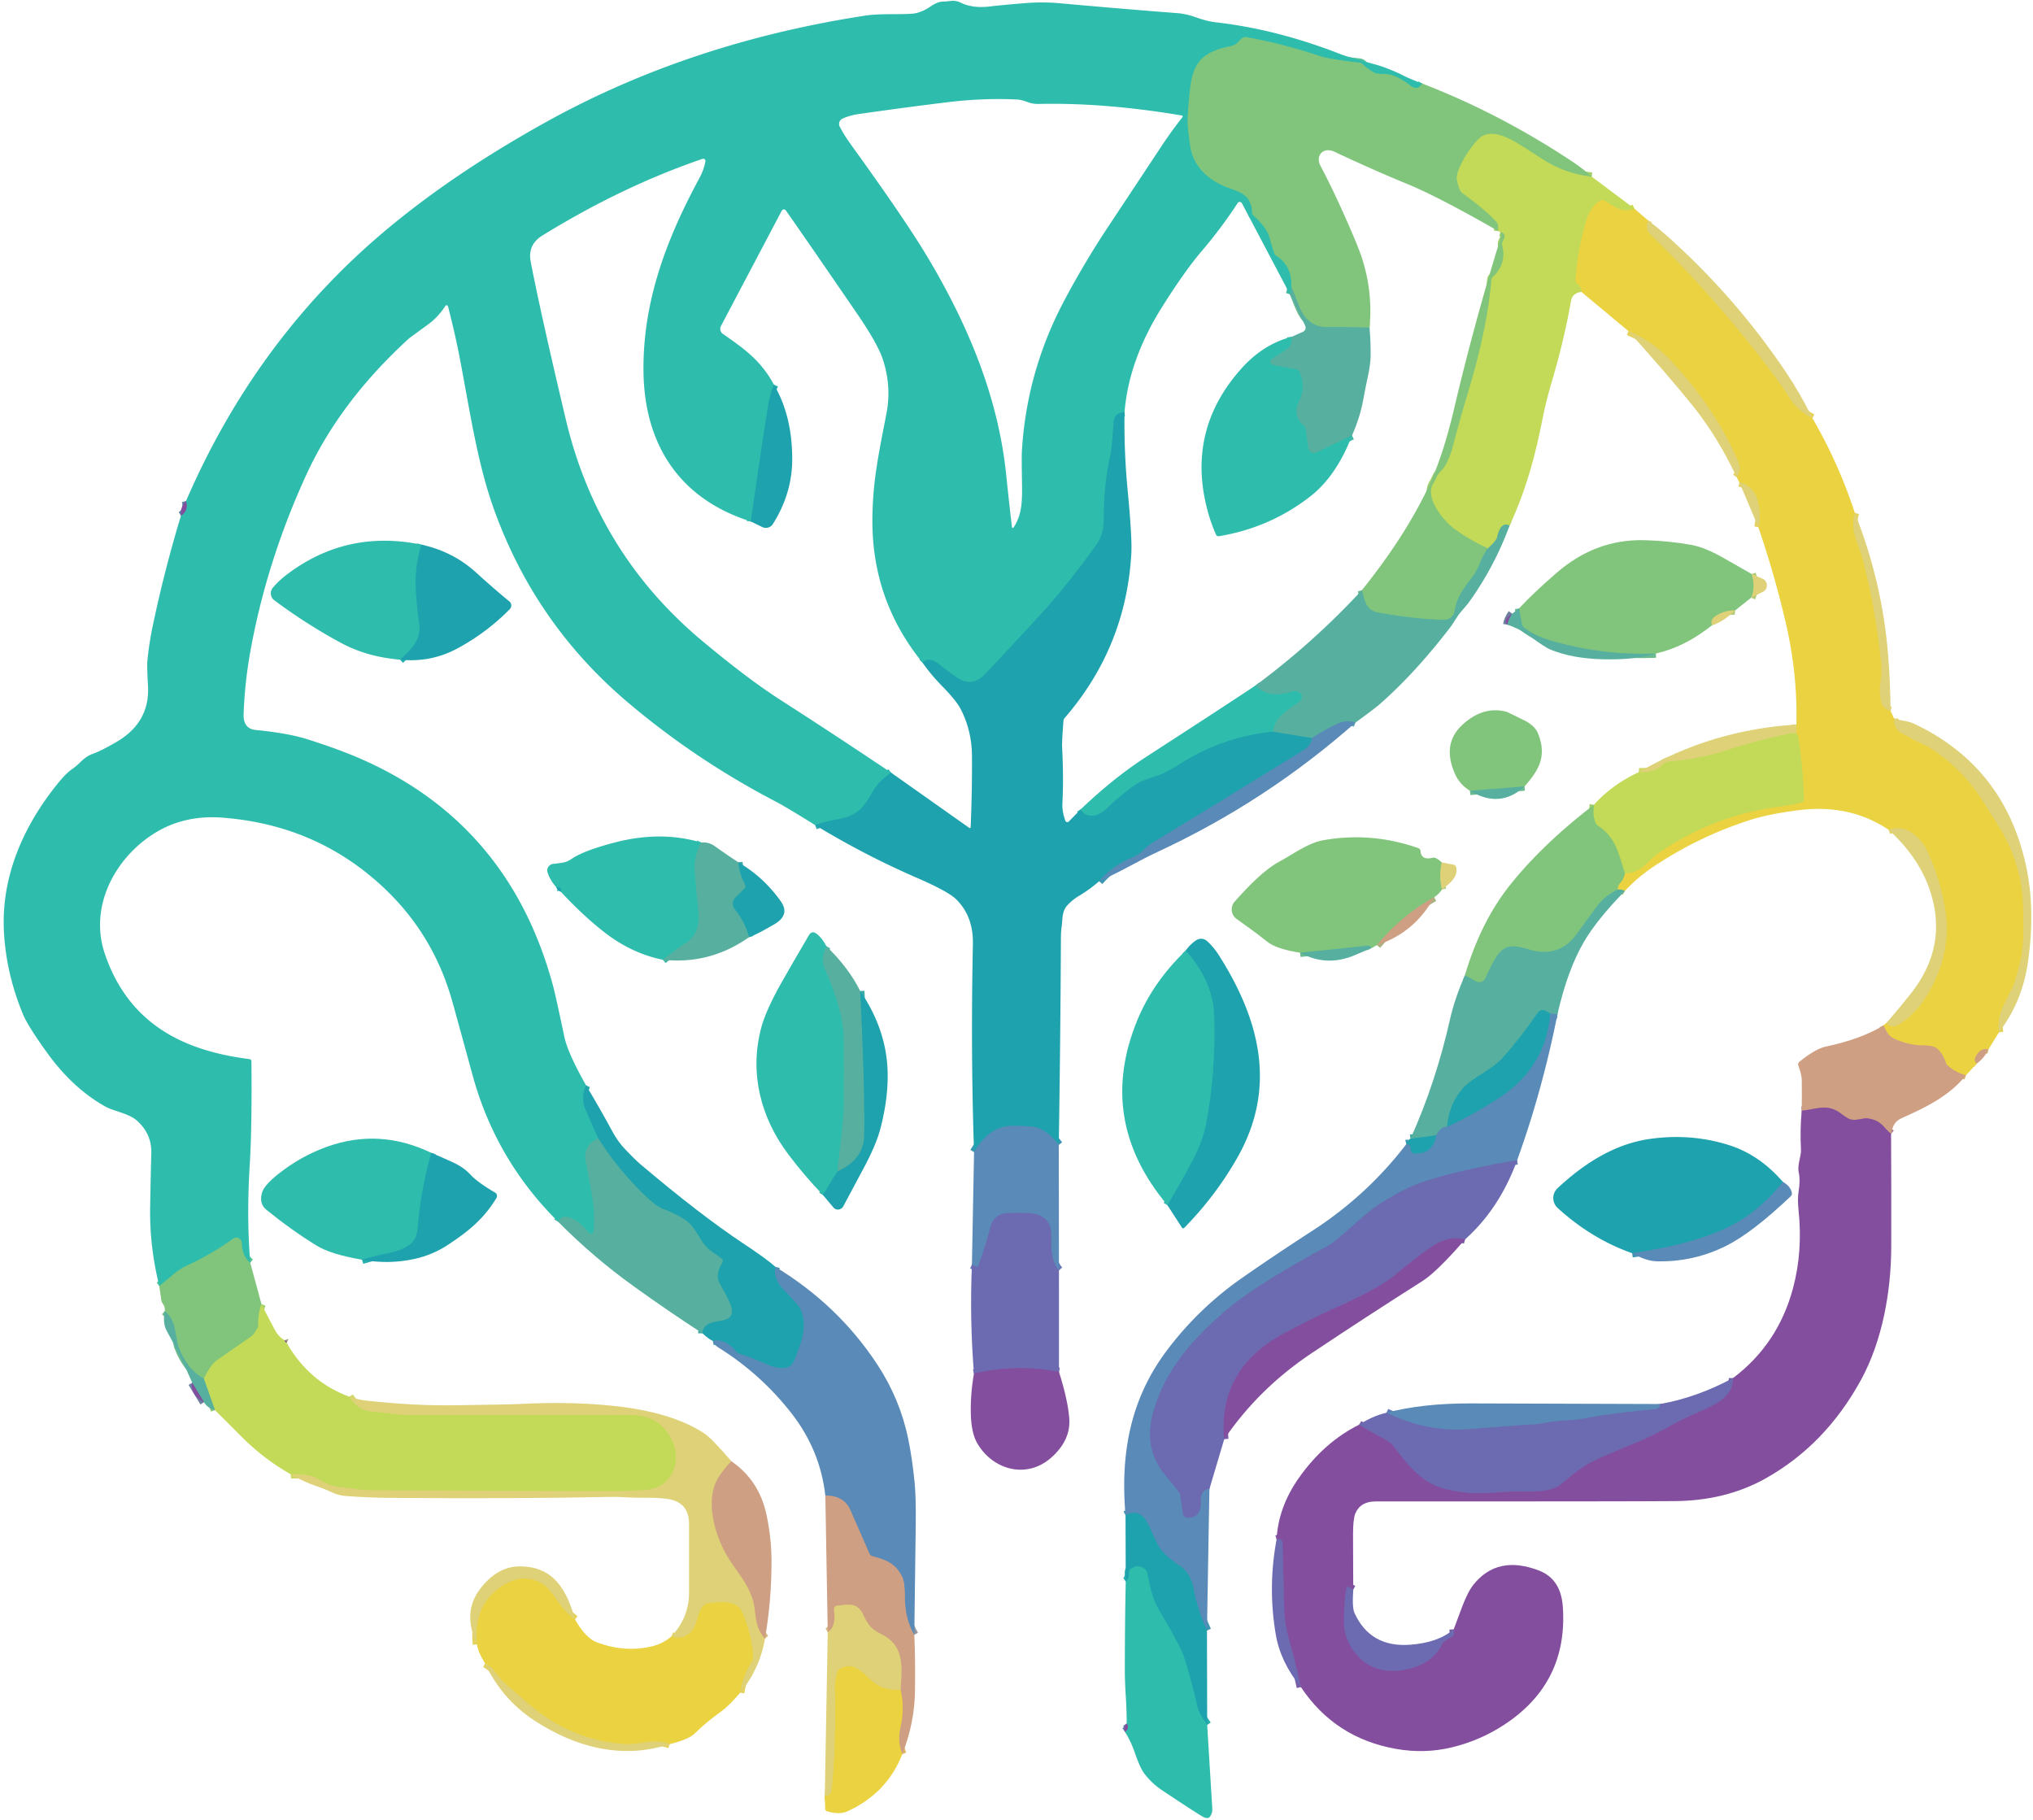 <?xml version="1.0" encoding="UTF-8" standalone="no"?>
<!DOCTYPE svg PUBLIC "-//W3C//DTD SVG 1.1//EN" "http://www.w3.org/Graphics/SVG/1.1/DTD/svg11.dtd">
<svg xmlns="http://www.w3.org/2000/svg" version="1.1" viewBox="0.00 0.00 477.00 427.00">
<g stroke-width="2.00" fill="none" stroke-linecap="butt">
<path stroke="#58c195" vector-effect="non-scaling-stroke" d="
  M 333.69 19.60
  Q 332.64 21.38 330.90 20.06
  Q 327.29 17.32 324.76 17.36
  Q 322.87 17.39 322.11 16.89
  Q 320.47 15.83 319.80 15.12
  Q 319.47 14.76 318.98 14.70
  Q 311.99 13.92 309.60 13.13
  Q 301.28 10.35 292.59 8.74
  A 1.66 1.65 -66.2 0 0 290.96 9.38
  C 290.59 9.89 289.80 10.63 288.93 10.80
  C 279.89 12.52 279.55 16.63 278.86 24.71
  Q 278.55 28.35 278.76 30.30
  Q 279.22 34.57 279.62 35.88
  Q 281.15 40.82 286.78 43.47
  C 289.78 44.89 293.62 45.01 293.77 49.74
  Q 293.78 50.26 294.17 50.61
  Q 297.23 53.41 297.86 55.69
  Q 298.53 58.08 298.95 59.31
  Q 299.11 59.78 299.53 60.06
  Q 303.21 62.45 302.99 67.34"
/>
<path stroke="#43b6a6" vector-effect="non-scaling-stroke" d="
  M 302.99 67.34
  Q 303.02 68.15 302.68 69.08"
/>
<path stroke="#26afad" vector-effect="non-scaling-stroke" d="
  M 263.85 96.70
  Q 261.56 96.90 261.35 98.75
  C 261.03 101.67 261.04 104.37 260.43 107.21
  Q 259.01 113.83 258.99 121.46
  C 258.98 124.15 258.50 126.12 257.08 128.07
  Q 250.38 137.32 244.75 143.52
  Q 240.41 148.32 231.15 158.15
  Q 228.15 161.33 224.68 159.06
  Q 222.62 157.70 220.67 156.11
  Q 217.96 153.89 216.46 155.48"
/>
<path stroke="#26afad" vector-effect="non-scaling-stroke" d="
  M 181.60 90.27
  Q 180.66 92.45 180.29 94.77
  Q 178.10 108.55 176.19 122.36"
/>
<path stroke="#26afad" vector-effect="non-scaling-stroke" d="
  M 209.05 181.26
  C 207.48 182.52 205.90 183.76 204.93 185.48
  C 202.50 189.77 201.11 191.43 196.15 192.31
  Q 193.70 192.74 191.27 193.59"
/>
<path stroke="#26afad" vector-effect="non-scaling-stroke" d="
  M 137.51 254.65
  Q 136.17 257.51 137.41 260.38
  Q 138.87 263.76 140.33 267.06"
/>
<path stroke="#43b6a6" vector-effect="non-scaling-stroke" d="
  M 140.33 267.06
  Q 136.81 268.75 137.41 272.26
  C 138.72 279.86 139.61 282.59 139.37 287.97
  Q 139.24 290.72 137.55 288.55
  C 136.34 287.02 132.53 283.80 130.92 286.61"
/>
<path stroke="#58c195" vector-effect="non-scaling-stroke" d="
  M 58.72 296.28
  Q 56.86 294.88 56.71 291.59
  A 1.27 1.27 0.0 0 0 54.70 290.62
  Q 49.57 294.33 43.71 297.00
  Q 42.26 297.66 40.45 299.20
  Q 38.97 300.46 37.37 301.71"
/>
<path stroke="#5985a6" vector-effect="non-scaling-stroke" d="
  M 42.46 120.99
  Q 44.27 119.83 43.65 117.54"
/>
<path stroke="#a2d06a" vector-effect="non-scaling-stroke" d="
  M 373.47 41.46
  Q 367.16 40.78 361.78 37.27
  Q 356.72 33.98 355.65 33.37
  C 352.70 31.68 349.02 30.21 346.63 32.89
  Q 343.93 35.91 342.38 39.48
  Q 341.63 41.23 341.87 42.36
  Q 342.40 44.75 343.06 45.23
  Q 348.91 49.52 351.16 52.10
  Q 351.66 52.68 351.53 54.21"
/>
<path stroke="#6cbb8e" vector-effect="non-scaling-stroke" d="
  M 321.33 76.88
  Q 316.22 76.70 311.26 76.74
  Q 308.43 76.76 306.45 74.66
  Q 305.47 73.63 304.51 71.11
  Q 303.78 69.20 302.99 67.34"
/>
<path stroke="#3c96b2" vector-effect="non-scaling-stroke" d="
  M 181.96 297.25
  Q 181.33 299.98 184.02 302.75
  Q 187.30 306.13 187.57 306.65
  C 189.72 310.67 188.09 314.90 186.60 318.62
  C 186.03 320.04 185.38 321.02 183.66 320.98
  Q 181.78 320.94 180.06 320.18
  Q 175.99 318.39 173.46 317.60
  Q 172.98 317.46 172.66 317.07
  Q 170.15 314.01 167.25 314.59"
/>
<path stroke="#3ba9a6" vector-effect="non-scaling-stroke" d="
  M 164.81 312.82
  Q 164.78 310.49 168.42 309.98
  Q 170.45 309.69 171.06 309.15
  Q 172.26 308.10 171.32 305.92
  Q 170.44 303.86 169.17 301.75
  C 167.85 299.55 168.35 298.27 169.50 296.14
  Q 169.73 295.71 169.38 295.37
  Q 169.18 295.17 167.17 293.78
  Q 165.75 292.80 164.94 291.60
  C 163.72 289.81 162.68 287.44 160.67 286.15
  Q 158.31 284.64 155.43 283.60
  Q 153.21 282.79 147.96 277.04
  Q 143.73 272.41 140.33 267.06"
/>
<path stroke="#a2d06a" vector-effect="non-scaling-stroke" d="
  M 61.35 305.98
  Q 60.52 308.20 60.60 310.77
  Q 60.61 311.28 60.35 311.71
  Q 59.45 313.22 59.01 313.52
  Q 54.95 316.31 50.90 319.15
  Q 49.46 320.15 47.83 323.47"
/>
<path stroke="#6cbb8e" vector-effect="non-scaling-stroke" d="
  M 47.83 323.47
  Q 43.88 321.36 41.78 315.76
  Q 41.73 315.61 40.99 311.67
  Q 40.53 309.26 38.68 307.60"
/>
<path stroke="#43b6a6" vector-effect="non-scaling-stroke" d="
  M 317.22 102.17
  L 308.87 106.16
  A 1.34 1.34 0.0 0 1 306.97 105.14
  L 306.32 100.67
  Q 306.25 100.19 305.88 99.87
  Q 303.15 97.45 304.74 94.22
  Q 306.44 90.75 304.85 87.20
  Q 304.64 86.75 304.15 86.66
  L 298.70 85.65
  A 0.80 0.79 32.4 0 1 298.38 84.22
  Q 299.42 83.48 301.64 82.09
  C 302.84 81.34 303.12 80.37 303.00 79.05"
/>
<path stroke="#26afad" vector-effect="non-scaling-stroke" d="
  M 253.56 189.89
  Q 254.79 191.77 257.03 191.26
  Q 258.37 190.96 259.88 189.48
  Q 262.26 187.12 266.03 184.32
  C 267.75 183.04 270.73 182.29 272.20 181.73
  Q 274.02 181.03 276.61 179.36
  Q 286.68 172.86 298.70 171.65"
/>
<path stroke="#3ba9a6" vector-effect="non-scaling-stroke" d="
  M 298.70 171.65
  L 307.85 173.14"
/>
<path stroke="#3c96b2" vector-effect="non-scaling-stroke" d="
  M 307.85 173.14
  Q 307.76 174.82 305.63 176.14
  Q 286.04 188.27 270.38 197.75
  C 269.41 198.34 268.74 199.05 267.84 199.87
  Q 267.00 200.63 265.75 201.15
  Q 261.01 203.10 257.88 206.76"
/>
<path stroke="#3c96b2" vector-effect="non-scaling-stroke" d="
  M 248.42 268.61
  Q 245.65 264.97 242.63 264.41
  Q 241.40 264.18 237.57 264.15
  Q 232.20 264.11 228.54 270.30"
/>
<path stroke="#d6d64d" vector-effect="non-scaling-stroke" d="
  M 383.48 48.95
  C 380.86 50.14 378.93 48.65 376.52 47.09
  Q 376.11 46.82 375.66 47.02
  Q 373.17 48.16 371.97 52.48
  Q 370.02 59.46 369.67 65.75
  Q 369.65 66.25 370.05 66.56
  Q 371.23 67.46 371.04 68.49"
/>
<path stroke="#8dc57c" vector-effect="non-scaling-stroke" d="
  M 354.19 123.31
  Q 352.10 122.28 351.28 126.02
  Q 351.08 126.90 349.09 128.67"
/>
<path stroke="#a2d06a" vector-effect="non-scaling-stroke" d="
  M 349.09 128.67
  Q 345.09 126.85 341.35 124.18
  C 338.75 122.32 333.94 116.59 336.41 113.21
  Q 336.48 113.11 337.05 111.92
  Q 337.41 111.16 338.29 110.28
  C 339.32 109.26 340.33 106.77 340.80 104.97
  Q 342.61 98.08 344.45 91.98
  Q 348.77 77.74 349.83 66.53
  Q 349.84 66.37 349.90 65.73
  Q 349.94 65.22 350.32 64.88
  Q 353.51 61.95 352.44 57.51
  Q 352.32 57.00 352.75 56.24
  Q 353.11 55.58 352.98 55.20
  Q 352.80 54.66 352.03 54.44"
/>
<path stroke="#599dab" vector-effect="non-scaling-stroke" d="
  M 318.01 169.55
  Q 315.86 168.75 313.29 170.03
  Q 310.32 171.52 307.85 173.14"
/>
<path stroke="#43b6a6" vector-effect="non-scaling-stroke" d="
  M 298.70 171.65
  C 299.02 168.11 302.41 166.44 304.95 164.54
  Q 305.35 164.24 305.43 163.74
  Q 305.53 163.09 305.23 162.80
  A 2.28 2.26 57.5 0 0 302.98 162.29
  Q 297.44 164.08 294.62 160.81"
/>
<path stroke="#6cbb8e" vector-effect="non-scaling-stroke" d="
  M 349.09 128.67
  Q 348.06 130.07 347.32 131.93
  Q 346.52 133.92 345.61 135.16
  C 343.41 138.15 341.85 139.92 341.34 143.28
  A 2.53 2.53 0.0 0 1 338.78 145.43
  Q 332.42 145.30 323.69 143.79
  C 320.37 143.22 320.30 141.08 319.53 138.47"
/>
<path stroke="#94959d" vector-effect="non-scaling-stroke" d="
  M 214.52 383.57
  Q 212.34 379.95 212.31 374.75
  Q 212.29 371.25 211.73 370.08
  C 210.19 366.81 207.89 365.98 204.71 365.13
  Q 204.21 365.00 204.00 364.53
  Q 203.39 363.11 199.50 354.26
  Q 198.03 350.91 193.65 350.88"
/>
<path stroke="#a3947c" vector-effect="non-scaling-stroke" d="
  M 66.74 314.45
  Q 66.87 314.85 67.25 315.04"
/>
<path stroke="#d0d668" vector-effect="non-scaling-stroke" d="
  M 81.95 327.69
  Q 84.02 330.95 87.01 331.13
  C 89.75 331.29 92.58 331.93 95.20 331.93
  Q 126.21 331.95 148.00 331.97
  Q 155.13 331.98 157.83 338.29
  Q 159.39 341.94 157.84 345.32
  Q 156.00 349.33 151.07 349.61
  Q 146.13 349.89 141.61 349.87
  Q 107.31 349.70 101.75 349.70
  Q 92.12 349.70 87.21 349.65
  Q 85.27 349.63 83.32 349.33
  C 80.90 348.96 78.78 349.08 76.63 348.04
  Q 75.38 347.44 74.05 346.72
  Q 72.25 345.74 68.23 345.91"
/>
<path stroke="#8dc57c" vector-effect="non-scaling-stroke" d="
  M 50.43 330.85
  L 47.83 323.47"
/>
<path stroke="#6e7f9f" vector-effect="non-scaling-stroke" d="
  M 47.87 328.99
  L 45.10 324.41"
/>
<path stroke="#637ab4" vector-effect="non-scaling-stroke" d="
  M 248.46 298.05
  Q 246.58 295.86 246.68 291.98
  Q 246.77 288.37 246.19 287.26
  Q 244.87 284.71 241.18 284.62
  Q 236.73 284.50 235.53 284.74
  Q 232.97 285.24 232.27 288.30
  Q 231.69 290.86 229.59 296.91
  Q 229.44 297.36 229.01 297.16
  L 228.04 296.70"
/>
<path stroke="#e4d25c" vector-effect="non-scaling-stroke" d="
  M 386.70 51.73
  Q 385.79 53.60 387.37 55.13
  Q 404.31 71.58 418.17 90.69
  Q 418.26 90.81 419.81 93.25
  Q 421.83 96.41 425.25 98.12"
/>
<path stroke="#e4d25c" vector-effect="non-scaling-stroke" d="
  M 435.20 120.33
  Q 434.32 123.26 435.47 126.53
  Q 436.83 130.36 436.85 130.44
  Q 440.15 142.90 441.38 155.68
  Q 441.57 157.59 441.19 160.31
  Q 440.86 162.67 441.49 165.01
  Q 441.65 165.63 442.29 166.13
  Q 443.00 166.68 443.59 166.82"
/>
<path stroke="#e4d25c" vector-effect="non-scaling-stroke" d="
  M 444.40 168.57
  Q 444.33 171.17 446.53 172.21
  Q 447.80 172.81 448.27 173.11
  Q 449.11 173.64 450.03 174.05
  Q 452.05 174.96 452.68 175.36
  Q 460.17 180.09 464.99 187.57
  Q 466.41 189.77 469.14 194.16
  Q 472.67 199.82 474.09 206.79
  Q 474.63 209.47 474.72 214.24
  Q 474.82 219.42 474.61 221.75
  Q 474.28 225.45 472.70 230.39
  Q 472.40 231.34 470.32 235.42
  Q 468.59 238.81 469.02 242.20"
/>
<path stroke="#dcb962" vector-effect="non-scaling-stroke" d="
  M 466.54 246.21
  Q 464.64 245.79 463.59 247.85
  Q 463.05 248.92 463.80 249.54"
/>
<path stroke="#dcb962" vector-effect="non-scaling-stroke" d="
  M 461.26 252.31
  Q 458.62 251.49 457.02 250.03
  Q 456.65 249.69 456.50 249.21
  Q 455.95 247.43 454.67 246.17
  Q 453.76 245.28 451.47 245.29
  Q 447.89 245.30 444.41 243.70
  Q 443.42 243.24 442.89 242.41
  Q 442.36 241.59 441.94 240.58"
/>
<path stroke="#e4d25c" vector-effect="non-scaling-stroke" d="
  M 442.56 240.07
  Q 443.91 241.37 445.56 240.36
  Q 451.05 237.01 454.52 228.79
  Q 457.72 221.19 456.31 212.91
  Q 455.22 206.51 452.48 200.29
  Q 450.78 196.43 447.65 194.86
  Q 445.62 193.84 443.12 194.68"
/>
<path stroke="#a1c170" vector-effect="non-scaling-stroke" d="
  M 381.23 209.06
  Q 380.30 208.55 379.55 208.74"
/>
<path stroke="#b6cc5f" vector-effect="non-scaling-stroke" d="
  M 379.55 208.74
  C 379.57 207.23 380.48 207.14 380.93 205.95
  Q 381.15 205.38 381.25 204.88"
/>
<path stroke="#d6d64d" vector-effect="non-scaling-stroke" d="
  M 381.25 204.88
  Q 383.97 204.80 385.79 203.09
  Q 388.36 200.68 388.44 200.62
  Q 401.65 191.34 417.15 189.29
  Q 421.24 188.74 422.80 188.18
  A 0.69 0.69 0.0 0 0 423.26 187.50
  Q 422.91 178.96 421.89 172.83
  Q 421.85 172.56 421.66 172.37
  Q 421.55 172.26 421.47 172.12"
/>
<path stroke="#e4d25c" vector-effect="non-scaling-stroke" d="
  M 421.47 172.12
  L 421.49 169.99"
/>
<path stroke="#e4d25c" vector-effect="non-scaling-stroke" d="
  M 412.57 123.72
  Q 413.34 120.68 412.38 117.42
  Q 411.32 113.85 408.11 113.18"
/>
<path stroke="#e4d25c" vector-effect="non-scaling-stroke" d="
  M 407.48 111.97
  Q 408.70 110.24 407.80 108.19
  Q 402.19 95.38 391.82 84.42
  Q 387.62 79.97 382.09 77.69"
/>
<path stroke="#dcb962" vector-effect="non-scaling-stroke" d="
  M 211.71 411.56
  Q 210.49 408.67 211.27 405.24
  Q 212.32 400.64 211.29 396.46"
/>
<path stroke="#d6b87d" vector-effect="non-scaling-stroke" d="
  M 211.29 396.46
  C 211.65 390.94 212.19 386.17 206.89 383.47
  C 204.36 382.19 203.70 381.33 202.46 378.71
  C 201.07 375.76 198.65 376.53 196.44 376.73
  A 0.83 0.83 0.0 0 0 195.69 377.67
  Q 196.24 381.75 194.21 382.94"
/>
<path stroke="#d6b87d" vector-effect="non-scaling-stroke" d="
  M 171.60 342.84
  Q 170.08 344.43 168.80 346.30
  C 165.15 351.65 167.73 360.25 170.74 365.27
  C 172.76 368.64 175.82 371.65 176.93 376.41
  Q 176.93 376.43 177.37 379.65
  Q 177.78 382.57 179.50 384.45"
/>
<path stroke="#e4d25c" vector-effect="non-scaling-stroke" d="
  M 173.66 397.16
  Q 174.14 393.45 176.45 389.72
  Q 176.71 389.29 176.69 388.80
  Q 176.48 383.99 174.35 378.70
  C 173.02 375.41 169.74 375.80 166.45 376.13
  C 164.42 376.33 164.07 378.40 163.48 380.26
  Q 162.89 382.13 162.02 382.98
  Q 160.05 384.90 157.57 383.92"
/>
<path stroke="#785ca8" vector-effect="non-scaling-stroke" d="
  M 248.47 321.88
  Q 238.43 319.95 228.52 322.26"
/>
<path stroke="#a97791" vector-effect="non-scaling-stroke" d="
  M 443.70 266.04
  C 441.79 264.50 441.49 262.84 438.22 262.41
  C 437.14 262.26 435.82 262.95 434.34 262.67
  Q 433.56 262.53 431.94 261.27
  C 428.79 258.82 426.15 260.26 422.73 260.61"
/>
<path stroke="#6cbb8e" vector-effect="non-scaling-stroke" d="
  M 379.55 208.74
  Q 376.50 210.17 374.46 212.96
  Q 369.84 219.28 369.70 219.47
  C 367.06 222.96 363.49 224.02 359.39 222.94
  C 356.11 222.07 353.28 220.83 350.94 224.73
  Q 349.67 226.84 348.69 229.18
  Q 347.82 231.24 345.77 229.96
  Q 344.67 229.27 343.70 228.84"
/>
<path stroke="#599dab" vector-effect="non-scaling-stroke" d="
  M 365.42 237.98
  L 363.76 237.81"
/>
<path stroke="#3ba9a6" vector-effect="non-scaling-stroke" d="
  M 363.76 237.81
  L 362.78 237.26
  Q 361.56 236.57 360.75 237.72
  Q 356.36 243.98 352.60 248.17
  C 349.97 251.11 345.59 252.64 343.11 255.49
  Q 339.96 259.09 339.55 264.37"
/>
<path stroke="#599dab" vector-effect="non-scaling-stroke" d="
  M 339.55 264.37
  Q 338.16 264.17 336.96 266.39"
/>
<path stroke="#3ba9a6" vector-effect="non-scaling-stroke" d="
  M 336.96 266.39
  L 330.94 267.18"
/>
<path stroke="#a2d06a" vector-effect="non-scaling-stroke" d="
  M 381.25 204.88
  C 379.75 200.37 379.19 196.55 374.89 193.71
  A 1.52 1.50 7.1 0 1 374.29 192.95
  Q 373.61 191.05 373.98 188.82"
/>
<path stroke="#d0d668" vector-effect="non-scaling-stroke" d="
  M 421.47 172.12
  Q 420.75 171.96 420.03 172.11
  Q 412.73 173.57 405.66 175.88
  Q 398.65 178.18 391.50 178.69
  Q 390.81 178.74 389.98 179.55
  C 388.52 180.96 386.49 181.31 384.50 181.17"
/>
<path stroke="#e4d25c" vector-effect="non-scaling-stroke" d="
  M 211.29 396.46
  Q 207.81 396.77 205.15 394.86
  C 202.66 393.08 200.65 389.39 196.98 391.62
  Q 196.53 391.89 196.43 392.41
  Q 196.35 392.78 196.15 393.63
  Q 195.90 394.68 195.91 395.41
  Q 196.20 410.71 195.13 420.01
  Q 194.96 421.41 193.52 421.30"
/>
<path stroke="#e4d25c" vector-effect="non-scaling-stroke" d="
  M 157.15 409.21
  Q 154.78 408.33 151.81 408.75
  Q 147.88 409.31 146.62 409.22
  Q 133.91 408.34 123.99 399.74
  Q 121.13 397.25 118.23 394.72
  Q 117.52 394.10 116.24 392.33
  Q 115.23 390.94 113.80 390.24"
/>
<path stroke="#785ca8" vector-effect="non-scaling-stroke" d="
  M 317.51 372.97
  L 316.42 372.38
  Q 315.99 372.15 315.90 372.64
  Q 315.35 376.01 315.32 380.36
  Q 315.30 384.22 317.74 387.52
  C 320.89 391.79 325.51 392.73 330.58 391.54
  Q 336.18 390.22 338.40 385.64
  Q 338.60 385.22 339.01 384.98
  L 340.77 383.96
  Q 341.15 383.74 341.13 383.31
  L 341.08 382.28"
/>
<path stroke="#785ca8" vector-effect="non-scaling-stroke" d="
  M 305.23 395.83
  Q 303.95 390.01 302.45 384.67
  Q 301.39 380.91 301.31 377.31
  Q 301.12 369.71 300.93 362.13
  Q 300.89 360.79 299.52 361.19"
/>
<path stroke="#785ca8" vector-effect="non-scaling-stroke" d="
  M 318.88 334.27
  Q 321.49 335.85 324.09 337.23
  Q 326.21 338.36 326.62 338.89
  C 330.85 344.40 333.87 348.26 339.96 349.56
  Q 344.81 350.60 349.42 350.26
  Q 353.94 349.92 355.59 349.94
  C 359.45 349.98 364.09 350.21 366.53 348.04
  Q 369.97 344.97 372.65 343.40
  Q 374.35 342.40 383.95 338.43
  Q 388.21 336.68 392.18 334.37
  C 395.47 332.47 399.19 331.14 401.94 329.70
  Q 406.68 327.22 406.62 323.32"
/>
<path stroke="#3c96b2" vector-effect="non-scaling-stroke" d="
  M 363.76 237.81
  Q 362.73 250.40 351.80 257.55
  Q 345.12 261.90 339.55 264.37"
/>
<path stroke="#637ab4" vector-effect="non-scaling-stroke" d="
  M 355.96 272.23
  Q 342.89 274.43 334.80 277.01
  Q 329.25 278.78 322.91 283.04
  Q 320.99 284.33 317.26 287.70
  Q 312.98 291.55 311.54 292.33
  Q 294.21 301.70 287.15 307.88
  C 279.43 314.63 273.35 321.65 270.65 331.13
  C 269.01 336.89 269.79 341.85 273.71 346.46
  Q 275.86 348.99 276.73 350.25
  Q 276.95 350.56 277.17 352.45
  Q 277.44 354.70 277.62 355.27
  A 1.12 0.73 82.5 0 0 278.24 355.99
  C 280.08 356.48 281.64 355.22 281.71 353.23
  C 281.74 352.26 281.59 350.68 282.34 349.91
  Q 282.96 349.28 283.76 349.36"
/>
<path stroke="#3c96b2" vector-effect="non-scaling-stroke" d="
  M 283.19 382.56
  Q 280.96 377.67 280.00 372.59
  Q 279.34 369.12 276.94 367.49
  Q 273.80 365.34 272.55 363.79
  C 271.03 361.90 270.05 358.54 268.94 356.84
  Q 267.04 353.93 264.08 355.50"
/>
<path stroke="#3c96b2" vector-effect="non-scaling-stroke" d="
  M 329.97 268.43
  Q 330.23 268.36 330.45 268.48
  Q 330.88 268.69 330.95 269.17
  L 331.07 269.99
  A 0.73 0.73 0.0 0 0 331.74 270.61
  Q 336.18 270.90 336.96 266.39"
/>
<path stroke="#e4d25c" vector-effect="non-scaling-stroke" d="
  M 134.93 379.97
  Q 132.60 378.31 130.87 375.73
  Q 128.78 372.63 127.57 371.82
  Q 122.98 368.76 117.71 372.17
  Q 111.05 376.48 111.91 385.80"
/>
<path stroke="#637ab4" vector-effect="non-scaling-stroke" d="
  M 325.29 331.46
  Q 334.95 336.08 344.75 335.28
  Q 356.49 334.33 359.33 334.20
  Q 361.24 334.11 362.76 333.78
  C 365.68 333.15 368.35 333.37 371.29 332.83
  Q 378.90 331.42 388.33 330.61
  Q 388.86 330.56 389.14 330.30
  Q 389.54 329.92 389.49 329.41"
/>
<path stroke="#785ca8" vector-effect="non-scaling-stroke" d="
  M 343.74 290.80
  Q 339.87 289.80 335.82 292.57
  Q 332.51 294.84 327.08 299.34
  Q 323.38 302.40 313.05 306.98
  Q 308.36 309.06 301.32 312.84
  Q 285.73 321.20 287.24 337.66"
/>
<path stroke="#26afad" vector-effect="non-scaling-stroke" d="
  M 283.24 404.71
  Q 281.34 401.96 281.12 401.07
  Q 278.74 391.22 277.65 388.39
  Q 276.58 385.62 272.28 378.33
  C 270.27 374.94 269.95 372.79 269.20 369.12
  A 1.76 1.71 -75.9 0 0 268.67 368.20
  Q 267.05 366.77 265.21 368.22
  A 0.84 0.81 70.0 0 0 264.90 368.91
  Q 264.98 370.44 264.13 371.05"
/>
<path stroke="#5985a6" vector-effect="non-scaling-stroke" d="
  M 263.95 406.31
  Q 265.10 405.47 264.36 404.37"
/>
<path stroke="#b0cb7a" vector-effect="non-scaling-stroke" d="
  M 410.99 134.67
  Q 411.98 137.76 410.88 140.23"
/>
<path stroke="#b0cb7a" vector-effect="non-scaling-stroke" d="
  M 407.09 143.24
  Q 404.97 143.12 402.84 144.34
  Q 401.17 145.30 401.68 146.70"
/>
<path stroke="#6cbb8e" vector-effect="non-scaling-stroke" d="
  M 388.52 153.33
  Q 375.84 153.87 363.52 150.19
  Q 359.96 149.12 357.54 147.21
  Q 357.16 146.91 357.07 146.43
  L 356.42 142.74"
/>
<path stroke="#6e7f9f" vector-effect="non-scaling-stroke" d="
  M 353.66 146.56
  Q 353.89 145.19 354.80 143.99"
/>
<path stroke="#26afad" vector-effect="non-scaling-stroke" d="
  M 98.88 127.79
  Q 97.29 132.95 97.58 138.43
  Q 97.78 142.28 98.34 146.10
  C 98.91 150.03 96.80 152.13 93.87 154.77"
/>
<path stroke="#6cbb8e" vector-effect="non-scaling-stroke" d="
  M 357.70 184.52
  L 344.90 185.54"
/>
<path stroke="#43b6a6" vector-effect="non-scaling-stroke" d="
  M 164.51 197.67
  Q 162.90 200.80 163.00 203.49
  Q 163.08 205.96 163.90 214.31
  Q 164.11 216.44 163.31 218.50
  Q 162.68 220.12 160.60 221.48
  Q 158.04 223.16 155.53 225.18"
/>
<path stroke="#26afad" vector-effect="non-scaling-stroke" d="
  M 131.56 209.19
  Q 131.73 208.65 131.43 208.36
  Q 131.07 208.01 130.55 208.21"
/>
<path stroke="#3ba9a6" vector-effect="non-scaling-stroke" d="
  M 173.24 202.31
  Q 173.51 205.04 174.81 207.51
  Q 175.09 208.05 174.66 208.49
  L 172.56 210.59
  A 2.05 2.04 -42.2 0 0 172.42 213.33
  Q 174.78 216.23 175.77 219.87"
/>
<path stroke="#b0cb7a" vector-effect="non-scaling-stroke" d="
  M 338.26 202.37
  Q 337.57 205.47 338.33 208.70"
/>
<path stroke="#a8b27f" vector-effect="non-scaling-stroke" d="
  M 336.49 210.50
  Q 328.81 214.80 323.06 221.75"
/>
<path stroke="#6cbb8e" vector-effect="non-scaling-stroke" d="
  M 321.80 222.41
  Q 321.44 221.80 320.74 221.88
  Q 313.08 222.73 305.04 223.53"
/>
<path stroke="#43b6a6" vector-effect="non-scaling-stroke" d="
  M 193.91 222.02
  Q 192.42 224.84 193.49 227.23
  Q 197.91 237.11 197.97 243.78
  Q 198.04 251.44 197.98 259.08
  Q 197.95 261.68 197.36 266.94
  Q 196.93 270.75 196.49 274.83"
/>
<path stroke="#26afad" vector-effect="non-scaling-stroke" d="
  M 196.49 274.83
  L 193.07 280.36"
/>
<path stroke="#3ba9a6" vector-effect="non-scaling-stroke" d="
  M 201.83 232.51
  Q 202.94 254.62 202.78 266.24
  Q 202.69 272.14 196.49 274.83"
/>
<path stroke="#26afad" vector-effect="non-scaling-stroke" d="
  M 273.89 282.73
  Q 277.08 277.43 279.87 272.13
  Q 282.18 267.75 282.96 263.71
  Q 285.27 251.73 284.88 238.39
  Q 284.65 230.27 278.19 223.04"
/>
<path stroke="#3c96b2" vector-effect="non-scaling-stroke" d="
  M 418.32 277.31
  Q 412.05 285.16 403.89 288.66
  Q 395.64 292.20 382.95 294.03"
/>
<path stroke="#26afad" vector-effect="non-scaling-stroke" d="
  M 101.21 270.50
  Q 98.72 279.20 97.99 288.22
  C 97.88 289.54 97.47 290.81 96.60 291.62
  Q 94.88 293.24 91.37 293.96
  Q 88.11 294.63 84.94 295.55"
/>
</g>
<path fill="#2ebcad" d="
  M 333.69 19.60
  Q 332.64 21.38 330.90 20.06
  Q 327.29 17.32 324.76 17.36
  Q 322.87 17.39 322.11 16.89
  Q 320.47 15.83 319.80 15.12
  Q 319.47 14.76 318.98 14.70
  Q 311.99 13.92 309.60 13.13
  Q 301.28 10.35 292.59 8.74
  A 1.66 1.65 -66.2 0 0 290.96 9.38
  C 290.59 9.89 289.80 10.63 288.93 10.80
  C 279.89 12.52 279.55 16.63 278.86 24.71
  Q 278.55 28.35 278.76 30.30
  Q 279.22 34.57 279.62 35.88
  Q 281.15 40.82 286.78 43.47
  C 289.78 44.89 293.62 45.01 293.77 49.74
  Q 293.78 50.26 294.17 50.61
  Q 297.23 53.41 297.86 55.69
  Q 298.53 58.08 298.95 59.31
  Q 299.11 59.78 299.53 60.06
  Q 303.21 62.45 302.99 67.34
  Q 303.02 68.15 302.68 69.08
  L 291.39 47.69
  A 0.58 0.58 0.0 0 0 290.39 47.64
  Q 286.55 53.54 281.94 58.93
  Q 277.98 63.56 272.62 72.09
  Q 264.84 84.48 263.85 96.70
  Q 261.56 96.90 261.35 98.75
  C 261.03 101.67 261.04 104.37 260.43 107.21
  Q 259.01 113.83 258.99 121.46
  C 258.98 124.15 258.50 126.12 257.08 128.07
  Q 250.38 137.32 244.75 143.52
  Q 240.41 148.32 231.15 158.15
  Q 228.15 161.33 224.68 159.06
  Q 222.62 157.70 220.67 156.11
  Q 217.96 153.89 216.46 155.48
  Q 204.60 140.89 204.69 122.01
  C 204.72 113.27 206.08 106.85 207.99 97.00
  Q 209.22 90.65 207.14 84.32
  Q 205.92 80.63 201.14 73.65
  Q 189.37 56.47 184.39 49.38
  A 0.57 0.57 0.0 0 0 183.42 49.44
  L 169.16 76.48
  A 1.44 1.44 0.0 0 0 169.61 78.34
  C 174.52 81.77 178.46 84.47 181.60 90.27
  Q 180.66 92.45 180.29 94.77
  Q 178.10 108.55 176.19 122.36
  C 159.24 117.02 151.15 104.09 150.98 87.07
  C 150.82 71.10 156.09 56.60 164.07 41.85
  Q 165.18 39.78 165.51 37.84
  A 0.51 0.51 0.0 0 0 164.85 37.27
  Q 146.02 43.69 127.27 55.25
  Q 123.75 57.42 124.52 61.41
  Q 126.85 73.50 132.76 98.43
  Q 140.22 129.89 164.83 150.43
  Q 175.36 159.22 182.92 164.09
  Q 196.05 172.53 209.05 181.26
  C 207.48 182.52 205.90 183.76 204.93 185.48
  C 202.50 189.77 201.11 191.43 196.15 192.31
  Q 193.70 192.74 191.27 193.59
  Q 184.22 189.21 182.13 188.13
  Q 163.01 178.17 146.99 164.52
  Q 125.56 146.25 115.95 119.64
  C 112.09 108.93 110.37 97.18 107.96 84.46
  Q 106.93 78.99 105.12 71.89
  A 0.35 0.35 0.0 0 0 104.48 71.79
  Q 102.80 74.41 100.40 76.15
  Q 96.05 79.32 96.01 79.36
  Q 79.79 94.16 71.87 111.39
  Q 62.68 131.41 58.83 152.33
  Q 57.42 159.99 57.16 167.57
  Q 57.04 170.99 60.06 171.28
  Q 67.65 172.01 72.36 173.52
  Q 79.45 175.79 84.30 177.89
  Q 119.44 193.09 129.75 231.26
  Q 130.36 233.51 132.42 243.29
  Q 133.24 247.12 137.51 254.65
  Q 136.17 257.51 137.41 260.38
  Q 138.87 263.76 140.33 267.06
  Q 136.81 268.75 137.41 272.26
  C 138.72 279.86 139.61 282.59 139.37 287.97
  Q 139.24 290.72 137.55 288.55
  C 136.34 287.02 132.53 283.80 130.92 286.61
  Q 116.33 272.14 110.90 252.32
  Q 106.48 236.17 105.98 234.46
  Q 101.60 219.28 90.30 208.53
  Q 74.51 193.50 52.06 191.83
  Q 42.99 191.16 35.94 195.69
  C 26.77 201.59 20.93 212.86 24.57 223.70
  Q 29.55 238.55 43.39 244.58
  Q 49.88 247.41 58.49 248.48
  Q 58.99 248.54 58.99 249.04
  Q 59.14 264.45 58.60 273.23
  Q 57.83 285.69 58.72 296.28
  Q 56.86 294.88 56.71 291.59
  A 1.27 1.27 0.0 0 0 54.70 290.62
  Q 49.57 294.33 43.71 297.00
  Q 42.26 297.66 40.45 299.20
  Q 38.97 300.46 37.37 301.71
  Q 35.07 292.42 35.23 283.25
  Q 35.33 277.18 35.50 270.51
  Q 35.61 266.06 32.17 262.96
  C 30.19 261.18 26.77 260.77 24.68 259.60
  Q 17.06 255.33 11.03 246.97
  Q 6.51 240.69 5.37 237.92
  Q 1.32 228.06 0.90 218.08
  C 0.37 205.25 5.70 193.39 13.83 183.49
  Q 15.59 181.35 17.03 180.37
  C 18.90 179.09 19.58 177.63 21.82 176.85
  Q 23.59 176.23 27.18 174.17
  Q 35.19 169.56 34.73 160.97
  Q 34.46 156.16 34.58 155.04
  Q 34.99 150.87 35.85 146.79
  Q 38.60 133.70 42.46 120.99
  Q 44.27 119.83 43.65 117.54
  Q 59.90 79.95 89.84 54.59
  Q 106.13 40.79 128.44 28.46
  Q 161.82 10.01 202.91 3.68
  C 206.38 3.14 210.86 3.44 213.96 3.22
  Q 216.04 3.08 218.33 1.52
  Q 220.02 0.37 221.27 0.37
  C 222.86 0.38 223.78 -0.18 225.51 0.67
  Q 228.32 2.03 232.50 1.49
  Q 234.69 1.21 240.49 0.74
  Q 244.60 0.40 248.51 0.75
  Q 263.18 2.08 276.33 3.09
  Q 278.30 3.24 280.82 4.14
  Q 283.26 5.00 285.17 5.22
  Q 299.61 6.87 314.38 12.65
  Q 316.53 13.49 322.46 15.06
  Q 325.11 15.76 328.10 17.21
  Q 330.85 18.53 333.69 19.60
  Z
  M 241.20 23.98
  Q 239.57 23.39 238.72 23.35
  Q 230.84 22.96 222.50 23.96
  Q 212.39 25.19 201.53 26.75
  Q 199.38 27.06 197.69 27.82
  A 1.39 1.39 0.0 0 0 197.03 29.73
  Q 198.09 31.75 199.61 33.86
  Q 212.21 51.29 217.51 60.13
  C 227.14 76.19 234.19 93.16 236.06 111.22
  Q 236.57 116.20 237.40 123.43
  Q 237.50 124.27 237.95 123.56
  C 239.95 120.40 239.85 116.95 239.78 112.57
  Q 239.69 107.14 239.76 105.91
  Q 240.86 87.24 249.65 70.63
  Q 254.34 61.76 259.88 53.39
  Q 271.97 35.14 272.65 34.10
  Q 275.06 30.49 277.38 27.57
  Q 277.70 27.16 277.19 27.08
  Q 259.12 24.04 243.63 24.39
  Q 242.39 24.42 241.20 23.98
  Z"
/>
<path fill="#81c57c" d="
  M 333.69 19.60
  Q 351.88 26.61 368.87 37.88
  Q 371.57 39.67 373.47 41.46
  Q 367.16 40.78 361.78 37.27
  Q 356.72 33.98 355.65 33.37
  C 352.70 31.68 349.02 30.21 346.63 32.89
  Q 343.93 35.91 342.38 39.48
  Q 341.63 41.23 341.87 42.36
  Q 342.40 44.75 343.06 45.23
  Q 348.91 49.52 351.16 52.10
  Q 351.66 52.68 351.53 54.21
  Q 337.37 46.11 330.29 43.21
  Q 321.96 39.78 313.11 35.61
  C 310.46 34.36 308.56 36.53 309.82 38.90
  Q 312.25 43.47 315.01 49.59
  Q 318.49 57.32 319.51 60.41
  Q 322.14 68.42 321.33 76.88
  Q 316.22 76.70 311.26 76.74
  Q 308.43 76.76 306.45 74.66
  Q 305.47 73.63 304.51 71.11
  Q 303.78 69.20 302.99 67.34
  Q 303.21 62.45 299.53 60.06
  Q 299.11 59.78 298.95 59.31
  Q 298.53 58.08 297.86 55.69
  Q 297.23 53.41 294.17 50.61
  Q 293.78 50.26 293.77 49.74
  C 293.62 45.01 289.78 44.89 286.78 43.47
  Q 281.15 40.82 279.62 35.88
  Q 279.22 34.57 278.76 30.30
  Q 278.55 28.35 278.86 24.71
  C 279.55 16.63 279.89 12.52 288.93 10.80
  C 289.80 10.63 290.59 9.89 290.96 9.38
  A 1.66 1.65 -66.2 0 1 292.59 8.74
  Q 301.28 10.35 309.60 13.13
  Q 311.99 13.92 318.98 14.70
  Q 319.47 14.76 319.80 15.12
  Q 320.47 15.83 322.11 16.89
  Q 322.87 17.39 324.76 17.36
  Q 327.29 17.32 330.90 20.06
  Q 332.64 21.38 333.69 19.60
  Z"
/>
<path fill="#c2da58" d="
  M 373.47 41.46
  L 383.48 48.95
  C 380.86 50.14 378.93 48.65 376.52 47.09
  Q 376.11 46.82 375.66 47.02
  Q 373.17 48.16 371.97 52.48
  Q 370.02 59.46 369.67 65.75
  Q 369.65 66.25 370.05 66.56
  Q 371.23 67.46 371.04 68.49
  Q 368.95 68.76 368.64 70.47
  Q 366.92 80.09 364.13 89.44
  Q 362.75 94.07 362.00 97.90
  C 360.25 106.80 358.20 114.65 354.19 123.31
  Q 352.10 122.28 351.28 126.02
  Q 351.08 126.90 349.09 128.67
  Q 345.09 126.85 341.35 124.18
  C 338.75 122.32 333.94 116.59 336.41 113.21
  Q 336.48 113.11 337.05 111.92
  Q 337.41 111.16 338.29 110.28
  C 339.32 109.26 340.33 106.77 340.80 104.97
  Q 342.61 98.08 344.45 91.98
  Q 348.77 77.74 349.83 66.53
  Q 349.84 66.37 349.90 65.73
  Q 349.94 65.22 350.32 64.88
  Q 353.51 61.95 352.44 57.51
  Q 352.32 57.00 352.75 56.24
  Q 353.11 55.58 352.98 55.20
  Q 352.80 54.66 352.03 54.44
  L 351.53 54.21
  Q 351.66 52.68 351.16 52.10
  Q 348.91 49.52 343.06 45.23
  Q 342.40 44.75 341.87 42.36
  Q 341.63 41.23 342.38 39.48
  Q 343.93 35.91 346.63 32.89
  C 349.02 30.21 352.70 31.68 355.65 33.37
  Q 356.72 33.98 361.78 37.27
  Q 367.16 40.78 373.47 41.46
  Z"
/>
<path fill="#ead241" d="
  M 383.48 48.95
  L 386.70 51.73
  Q 385.79 53.60 387.37 55.13
  Q 404.31 71.58 418.17 90.69
  Q 418.26 90.81 419.81 93.25
  Q 421.83 96.41 425.25 98.12
  Q 431.40 108.71 435.20 120.33
  Q 434.32 123.26 435.47 126.53
  Q 436.83 130.36 436.85 130.44
  Q 440.15 142.90 441.38 155.68
  Q 441.57 157.59 441.19 160.31
  Q 440.86 162.67 441.49 165.01
  Q 441.65 165.63 442.29 166.13
  Q 443.00 166.68 443.59 166.82
  L 444.40 168.57
  Q 444.33 171.17 446.53 172.21
  Q 447.80 172.81 448.27 173.11
  Q 449.11 173.64 450.03 174.05
  Q 452.05 174.96 452.68 175.36
  Q 460.17 180.09 464.99 187.57
  Q 466.41 189.77 469.14 194.16
  Q 472.67 199.82 474.09 206.79
  Q 474.63 209.47 474.72 214.24
  Q 474.82 219.42 474.61 221.75
  Q 474.28 225.45 472.70 230.39
  Q 472.40 231.34 470.32 235.42
  Q 468.59 238.81 469.02 242.20
  L 466.54 246.21
  Q 464.64 245.79 463.59 247.85
  Q 463.05 248.92 463.80 249.54
  L 461.26 252.31
  Q 458.62 251.49 457.02 250.03
  Q 456.65 249.69 456.50 249.21
  Q 455.95 247.43 454.67 246.17
  Q 453.76 245.28 451.47 245.29
  Q 447.89 245.30 444.41 243.70
  Q 443.42 243.24 442.89 242.41
  Q 442.36 241.59 441.94 240.58
  Q 442.11 240.33 442.56 240.07
  Q 443.91 241.37 445.56 240.36
  Q 451.05 237.01 454.52 228.79
  Q 457.72 221.19 456.31 212.91
  Q 455.22 206.51 452.48 200.29
  Q 450.78 196.43 447.65 194.86
  Q 445.62 193.84 443.12 194.68
  Q 434.00 188.57 421.99 190.09
  Q 414.87 190.99 410.24 192.51
  Q 398.22 196.43 387.72 203.50
  Q 384.16 205.89 381.23 209.06
  Q 380.30 208.55 379.55 208.74
  C 379.57 207.23 380.48 207.14 380.93 205.95
  Q 381.15 205.38 381.25 204.88
  Q 383.97 204.80 385.79 203.09
  Q 388.36 200.68 388.44 200.62
  Q 401.65 191.34 417.15 189.29
  Q 421.24 188.74 422.80 188.18
  A 0.69 0.69 0.0 0 0 423.26 187.50
  Q 422.91 178.96 421.89 172.83
  Q 421.85 172.56 421.66 172.37
  Q 421.55 172.26 421.47 172.12
  L 421.49 169.99
  Q 421.75 158.29 419.15 146.83
  Q 416.58 135.50 412.57 123.72
  Q 413.34 120.68 412.38 117.42
  Q 411.32 113.85 408.11 113.18
  L 407.48 111.97
  Q 408.70 110.24 407.80 108.19
  Q 402.19 95.38 391.82 84.42
  Q 387.62 79.97 382.09 77.69
  L 371.04 68.49
  Q 371.23 67.46 370.05 66.56
  Q 369.65 66.25 369.67 65.75
  Q 370.02 59.46 371.97 52.48
  Q 373.17 48.16 375.66 47.02
  Q 376.11 46.82 376.52 47.09
  C 378.93 48.65 380.86 50.14 383.48 48.95
  Z"
/>
<path fill="#ded177" d="
  M 425.25 98.12
  Q 421.83 96.41 419.81 93.25
  Q 418.26 90.81 418.17 90.69
  Q 404.31 71.58 387.37 55.13
  Q 385.79 53.60 386.70 51.73
  Q 388.76 53.25 390.62 54.89
  Q 406.80 69.20 418.89 87.10
  Q 422.35 92.22 425.25 98.12
  Z"
/>
<path fill="#81c57c" d="
  M 349.09 128.67
  Q 348.06 130.07 347.32 131.93
  Q 346.52 133.92 345.61 135.16
  C 343.41 138.15 341.85 139.92 341.34 143.28
  A 2.53 2.53 0.0 0 1 338.78 145.43
  Q 332.42 145.30 323.69 143.79
  C 320.37 143.22 320.30 141.08 319.53 138.47
  Q 329.53 126.05 335.10 114.35
  Q 338.52 107.15 341.13 96.07
  Q 345.91 75.75 352.09 55.81
  Q 352.28 55.20 352.03 54.44
  Q 352.80 54.66 352.98 55.20
  Q 353.11 55.58 352.75 56.24
  Q 352.32 57.00 352.44 57.51
  Q 353.51 61.95 350.32 64.88
  Q 349.94 65.22 349.90 65.73
  Q 349.84 66.37 349.83 66.53
  Q 348.77 77.74 344.45 91.98
  Q 342.61 98.08 340.80 104.97
  C 340.33 106.77 339.32 109.26 338.29 110.28
  Q 337.41 111.16 337.05 111.92
  Q 336.48 113.11 336.41 113.21
  C 333.94 116.59 338.75 122.32 341.35 124.18
  Q 345.09 126.85 349.09 128.67
  Z"
/>
<path fill="#57b09f" d="
  M 321.33 76.88
  Q 321.62 80.19 321.59 83.38
  Q 321.57 85.47 320.90 88.53
  Q 320.44 90.65 319.88 93.67
  Q 319.09 97.99 317.22 102.17
  L 308.87 106.16
  A 1.34 1.34 0.0 0 1 306.97 105.14
  L 306.32 100.67
  Q 306.25 100.19 305.88 99.87
  Q 303.15 97.45 304.74 94.22
  Q 306.44 90.75 304.85 87.20
  Q 304.64 86.75 304.15 86.66
  L 298.70 85.65
  A 0.80 0.79 32.4 0 1 298.38 84.22
  Q 299.42 83.48 301.64 82.09
  C 302.84 81.34 303.12 80.37 303.00 79.05
  L 305.70 77.85
  A 1.08 1.07 65.2 0 0 306.23 76.40
  L 302.68 69.08
  Q 303.02 68.15 302.99 67.34
  Q 303.78 69.20 304.51 71.11
  Q 305.47 73.63 306.45 74.66
  Q 308.43 76.76 311.26 76.74
  Q 316.22 76.70 321.33 76.88
  Z"
/>
<path fill="#ded177" d="
  M 407.48 111.97
  Q 403.00 102.45 397.11 95.13
  Q 391.54 88.22 382.09 77.69
  Q 387.62 79.97 391.82 84.42
  Q 402.19 95.38 407.80 108.19
  Q 408.70 110.24 407.48 111.97
  Z"
/>
<path fill="#2ebcad" d="
  M 303.00 79.05
  C 303.12 80.37 302.84 81.34 301.64 82.09
  Q 299.42 83.48 298.38 84.22
  A 0.80 0.79 32.4 0 0 298.70 85.65
  L 304.15 86.66
  Q 304.64 86.75 304.85 87.20
  Q 306.44 90.75 304.74 94.22
  Q 303.15 97.45 305.88 99.87
  Q 306.25 100.19 306.32 100.67
  L 306.97 105.14
  A 1.34 1.34 0.0 0 0 308.87 106.16
  L 317.22 102.17
  Q 313.55 111.70 307.44 116.46
  Q 297.98 123.83 285.97 125.81
  A 0.60 0.60 0.0 0 1 285.33 125.47
  Q 284.10 122.71 283.30 119.70
  Q 278.33 100.95 291.24 86.50
  Q 296.39 80.74 303.00 79.05
  Z"
/>
<path fill="#1ea2ad" d="
  M 176.19 122.36
  Q 178.10 108.55 180.29 94.77
  Q 180.66 92.45 181.60 90.27
  Q 185.88 97.55 185.88 107.75
  Q 185.87 115.76 181.34 122.95
  A 1.94 1.93 28.9 0 1 178.86 123.66
  L 176.19 122.36
  Z"
/>
<path fill="#1ea2ad" d="
  M 263.85 96.70
  Q 263.70 105.94 264.59 115.14
  Q 265.65 126.19 265.44 129.92
  Q 264.18 151.84 249.78 168.48
  A 1.18 1.12 -24.1 0 0 249.52 169.11
  Q 249.14 174.06 249.20 175.25
  Q 249.58 182.53 249.27 188.45
  C 249.19 189.94 249.54 191.41 249.96 192.56
  A 0.50 0.50 0.0 0 0 250.78 192.74
  L 253.56 189.89
  Q 254.79 191.77 257.03 191.26
  Q 258.37 190.96 259.88 189.48
  Q 262.26 187.12 266.03 184.32
  C 267.75 183.04 270.73 182.29 272.20 181.73
  Q 274.02 181.03 276.61 179.36
  Q 286.68 172.86 298.70 171.65
  L 307.85 173.14
  Q 307.76 174.82 305.63 176.14
  Q 286.04 188.27 270.38 197.75
  C 269.41 198.34 268.74 199.05 267.84 199.87
  Q 267.00 200.63 265.75 201.15
  Q 261.01 203.10 257.88 206.76
  Q 255.67 208.70 253.02 210.28
  Q 251.66 211.10 250.51 212.32
  C 249.12 213.80 249.36 215.43 249.08 217.55
  Q 248.92 218.75 248.92 219.95
  Q 248.81 243.90 248.42 268.61
  Q 245.65 264.97 242.63 264.41
  Q 241.40 264.18 237.57 264.15
  Q 232.20 264.11 228.54 270.30
  Q 227.74 246.91 228.27 221.49
  Q 228.40 214.96 224.32 210.97
  Q 222.44 209.13 215.11 205.95
  Q 202.81 200.60 191.27 193.59
  Q 193.70 192.74 196.15 192.31
  C 201.11 191.43 202.50 189.77 204.93 185.48
  C 205.90 183.76 207.48 182.52 209.05 181.26
  L 227.32 194.17
  Q 227.73 194.46 227.75 193.96
  Q 228.11 185.06 228.05 177.29
  Q 228.00 171.33 225.36 166.28
  Q 224.33 164.32 220.95 160.87
  Q 218.43 158.30 216.46 155.48
  Q 217.96 153.89 220.67 156.11
  Q 222.62 157.70 224.68 159.06
  Q 228.15 161.33 231.15 158.15
  Q 240.41 148.32 244.75 143.52
  Q 250.38 137.32 257.08 128.07
  C 258.50 126.12 258.98 124.15 258.99 121.46
  Q 259.01 113.83 260.43 107.21
  C 261.04 104.37 261.03 101.67 261.35 98.75
  Q 261.56 96.90 263.85 96.70
  Z"
/>
<path fill="#ded177" d="
  M 412.57 123.72
  L 408.11 113.18
  Q 411.32 113.85 412.38 117.42
  Q 413.34 120.68 412.57 123.72
  Z"
/>
<path fill="#844e9f" d="
  M 43.65 117.54
  Q 44.27 119.83 42.46 120.99
  Q 42.28 118.80 43.65 117.54
  Z"
/>
<path fill="#ded177" d="
  M 435.20 120.33
  Q 441.66 136.61 443.01 153.75
  Q 443.52 160.23 443.59 166.82
  Q 443.00 166.68 442.29 166.13
  Q 441.65 165.63 441.49 165.01
  Q 440.86 162.67 441.19 160.31
  Q 441.57 157.59 441.38 155.68
  Q 440.15 142.90 436.85 130.44
  Q 436.83 130.36 435.47 126.53
  Q 434.32 123.26 435.20 120.33
  Z"
/>
<path fill="#57b09f" d="
  M 354.19 123.31
  Q 350.62 133.03 344.54 141.47
  Q 344.42 141.64 342.63 143.73
  C 341.75 144.76 341.10 146.09 340.39 147.03
  Q 332.04 157.93 323.72 165.22
  Q 322.48 166.30 318.01 169.55
  Q 315.86 168.75 313.29 170.03
  Q 310.32 171.52 307.85 173.14
  L 298.70 171.65
  C 299.02 168.11 302.41 166.44 304.95 164.54
  Q 305.35 164.24 305.43 163.74
  Q 305.53 163.09 305.23 162.80
  A 2.28 2.26 57.5 0 0 302.98 162.29
  Q 297.44 164.08 294.62 160.81
  Q 308.18 150.75 319.53 138.47
  C 320.30 141.08 320.37 143.22 323.69 143.79
  Q 332.42 145.30 338.78 145.43
  A 2.53 2.53 0.0 0 0 341.34 143.28
  C 341.85 139.92 343.41 138.15 345.61 135.16
  Q 346.52 133.92 347.32 131.93
  Q 348.06 130.07 349.09 128.67
  Q 351.08 126.90 351.28 126.02
  Q 352.10 122.28 354.19 123.31
  Z"
/>
<path fill="#81c57c" d="
  M 410.99 134.67
  Q 411.98 137.76 410.88 140.23
  L 407.09 143.24
  Q 404.97 143.12 402.84 144.34
  Q 401.17 145.30 401.68 146.70
  Q 395.31 151.81 388.52 153.33
  Q 375.84 153.87 363.52 150.19
  Q 359.96 149.12 357.54 147.21
  Q 357.16 146.91 357.07 146.43
  L 356.42 142.74
  Q 359.78 139.11 365.18 134.44
  C 371.16 129.26 377.93 126.52 385.94 126.74
  Q 391.43 126.89 396.82 127.84
  Q 399.90 128.39 404.11 130.75
  Q 407.62 132.73 410.99 134.67
  Z"
/>
<path fill="#2ebcad" d="
  M 98.88 127.79
  Q 97.29 132.95 97.58 138.43
  Q 97.78 142.28 98.34 146.10
  C 98.91 150.03 96.80 152.13 93.87 154.77
  Q 86.16 154.13 80.11 150.89
  Q 71.96 146.51 64.36 140.84
  A 2.04 2.03 38.3 0 1 64.01 137.90
  Q 65.42 136.21 67.46 134.68
  Q 81.45 124.18 98.88 127.79
  Z"
/>
<path fill="#1ea2ad" d="
  M 93.87 154.77
  C 96.80 152.13 98.91 150.03 98.34 146.10
  Q 97.78 142.28 97.58 138.43
  Q 97.29 132.95 98.88 127.79
  Q 106.32 129.39 111.82 134.43
  Q 115.67 137.95 119.52 141.11
  A 1.23 1.23 0.0 0 1 119.62 142.91
  Q 114.28 148.36 107.41 152.09
  Q 101.11 155.51 93.87 154.77
  Z"
/>
<path fill="#ded177" d="
  M 410.88 140.23
  Q 411.98 137.76 410.99 134.67
  L 413.54 135.78
  A 1.70 1.70 0.0 0 1 413.62 138.86
  L 410.88 140.23
  Z"
/>
<path fill="#57b09f" d="
  M 356.42 142.74
  L 357.07 146.43
  Q 357.16 146.91 357.54 147.21
  Q 359.96 149.12 363.52 150.19
  Q 375.84 153.87 388.52 153.33
  Q 383.90 154.87 376.00 154.68
  Q 368.86 154.51 363.69 152.37
  Q 362.56 151.91 358.94 149.27
  Q 356.54 147.52 353.66 146.56
  Q 353.89 145.19 354.80 143.99
  L 356.42 142.74
  Z"
/>
<path fill="#ded177" d="
  M 407.09 143.24
  Q 404.21 145.98 401.68 146.70
  Q 401.17 145.30 402.84 144.34
  Q 404.97 143.12 407.09 143.24
  Z"
/>
<path fill="#844e9f" d="
  M 354.80 143.99
  Q 353.89 145.19 353.66 146.56
  Q 352.49 145.47 354.80 143.99
  Z"
/>
<path fill="#2ebcad" d="
  M 294.62 160.81
  Q 297.44 164.08 302.98 162.29
  A 2.28 2.26 57.5 0 1 305.23 162.80
  Q 305.53 163.09 305.43 163.74
  Q 305.35 164.24 304.95 164.54
  C 302.41 166.44 299.02 168.11 298.70 171.65
  Q 286.68 172.86 276.61 179.36
  Q 274.02 181.03 272.20 181.73
  C 270.73 182.29 267.75 183.04 266.03 184.32
  Q 262.26 187.12 259.88 189.48
  Q 258.37 190.96 257.03 191.26
  Q 254.79 191.77 253.56 189.89
  Q 261.29 182.51 269.01 177.52
  Q 287.40 165.62 294.62 160.81
  Z"
/>
<path fill="#81c57c" d="
  M 357.70 184.52
  L 344.90 185.54
  Q 342.51 184.08 341.42 181.67
  Q 338.20 174.53 343.18 169.99
  Q 348.05 165.56 353.46 166.99
  Q 353.71 167.06 357.68 169.03
  Q 360.12 170.24 360.88 172.11
  Q 362.50 176.10 361.16 179.40
  Q 360.24 181.69 357.70 184.52
  Z"
/>
<path fill="#ded177" d="
  M 469.02 242.20
  Q 468.59 238.81 470.32 235.42
  Q 472.40 231.34 472.70 230.39
  Q 474.28 225.45 474.61 221.75
  Q 474.82 219.42 474.72 214.24
  Q 474.63 209.47 474.09 206.79
  Q 472.67 199.82 469.14 194.16
  Q 466.41 189.77 464.99 187.57
  Q 460.17 180.09 452.68 175.36
  Q 452.05 174.96 450.03 174.05
  Q 449.11 173.64 448.27 173.11
  Q 447.80 172.81 446.53 172.21
  Q 444.33 171.17 444.40 168.57
  Q 445.57 168.92 446.79 169.13
  Q 448.13 169.35 449.26 169.88
  Q 470.18 179.82 475.31 202.86
  Q 477.62 213.27 475.80 225.85
  Q 474.46 235.07 469.02 242.20
  Z"
/>
<path fill="#5a8ab7" d="
  M 318.01 169.55
  Q 297.13 187.98 271.93 199.72
  Q 268.89 201.14 264.93 203.28
  Q 261.50 205.13 257.88 206.76
  Q 261.01 203.10 265.75 201.15
  Q 267.00 200.63 267.84 199.87
  C 268.74 199.05 269.41 198.34 270.38 197.75
  Q 286.04 188.27 305.63 176.14
  Q 307.76 174.82 307.85 173.14
  Q 310.32 171.52 313.29 170.03
  Q 315.86 168.75 318.01 169.55
  Z"
/>
<path fill="#ded177" d="
  M 421.49 169.99
  L 421.47 172.12
  Q 420.75 171.96 420.03 172.11
  Q 412.73 173.57 405.66 175.88
  Q 398.65 178.18 391.50 178.69
  Q 390.81 178.74 389.98 179.55
  C 388.52 180.96 386.49 181.31 384.50 181.17
  Q 401.53 171.22 421.49 169.99
  Z"
/>
<path fill="#c2da58" d="
  M 421.47 172.12
  Q 421.55 172.26 421.66 172.37
  Q 421.85 172.56 421.89 172.83
  Q 422.91 178.96 423.26 187.50
  A 0.69 0.69 0.0 0 1 422.80 188.18
  Q 421.24 188.74 417.15 189.29
  Q 401.65 191.34 388.44 200.62
  Q 388.36 200.68 385.79 203.09
  Q 383.97 204.80 381.25 204.88
  C 379.75 200.37 379.19 196.55 374.89 193.71
  A 1.52 1.50 7.1 0 1 374.29 192.95
  Q 373.61 191.05 373.98 188.82
  Q 378.21 184.10 384.50 181.17
  C 386.49 181.31 388.52 180.96 389.98 179.55
  Q 390.81 178.74 391.50 178.69
  Q 398.65 178.18 405.66 175.88
  Q 412.73 173.57 420.03 172.11
  Q 420.75 171.96 421.47 172.12
  Z"
/>
<path fill="#57b09f" d="
  M 357.70 184.52
  Q 351.95 189.82 344.90 185.54
  L 357.70 184.52
  Z"
/>
<path fill="#81c57c" d="
  M 373.98 188.82
  Q 373.61 191.05 374.29 192.95
  A 1.52 1.50 7.1 0 0 374.89 193.71
  C 379.19 196.55 379.75 200.37 381.25 204.88
  Q 381.15 205.38 380.93 205.95
  C 380.48 207.14 379.57 207.23 379.55 208.74
  Q 376.50 210.17 374.46 212.96
  Q 369.84 219.28 369.70 219.47
  C 367.06 222.96 363.49 224.02 359.39 222.94
  C 356.11 222.07 353.28 220.83 350.94 224.73
  Q 349.67 226.84 348.69 229.18
  Q 347.82 231.24 345.77 229.96
  Q 344.67 229.27 343.70 228.84
  Q 347.42 216.25 354.34 207.59
  Q 361.97 198.03 373.98 188.82
  Z"
/>
<path fill="#ded177" d="
  M 442.56 240.07
  Q 445.60 236.57 448.33 233.13
  Q 457.22 221.91 452.78 208.79
  Q 450.17 201.10 443.12 194.68
  Q 445.62 193.84 447.65 194.86
  Q 450.78 196.43 452.48 200.29
  Q 455.22 206.51 456.31 212.91
  Q 457.72 221.19 454.52 228.79
  Q 451.05 237.01 445.56 240.36
  Q 443.91 241.37 442.56 240.07
  Z"
/>
<path fill="#2ebcad" d="
  M 164.51 197.67
  Q 162.90 200.80 163.00 203.49
  Q 163.08 205.96 163.90 214.31
  Q 164.11 216.44 163.31 218.50
  Q 162.68 220.12 160.60 221.48
  Q 158.04 223.16 155.53 225.18
  Q 148.03 223.67 141.50 218.49
  Q 136.54 214.57 131.56 209.19
  Q 131.73 208.65 131.43 208.36
  Q 131.07 208.01 130.55 208.21
  Q 129.09 206.55 128.48 204.72
  A 1.56 1.56 0.0 0 1 129.84 202.68
  Q 130.28 202.65 132.06 202.39
  Q 133.03 202.25 134.07 201.54
  Q 136.97 199.55 144.34 197.64
  Q 155.07 194.87 164.51 197.67
  Z"
/>
<path fill="#81c57c" d="
  M 338.26 202.37
  Q 337.57 205.47 338.33 208.70
  Q 337.44 209.96 336.49 210.50
  Q 328.81 214.80 323.06 221.75
  L 321.80 222.41
  Q 321.44 221.80 320.74 221.88
  Q 313.08 222.73 305.04 223.53
  Q 299.48 222.65 297.34 220.95
  Q 294.21 218.47 290.17 215.63
  A 2.77 2.77 0.0 0 1 289.71 211.51
  C 292.51 208.40 296.28 204.31 300.06 202.22
  C 303.68 200.23 306.94 197.77 310.52 197.13
  Q 321.76 195.14 332.73 198.97
  Q 333.24 199.15 333.29 199.69
  Q 333.49 201.88 336.06 201.26
  Q 336.54 201.14 336.98 201.38
  Q 337.78 201.80 338.26 202.37
  Z"
/>
<path fill="#57b09f" d="
  M 164.51 197.67
  Q 166.29 197.51 167.72 198.54
  Q 170.58 200.58 173.24 202.31
  Q 173.51 205.04 174.81 207.51
  Q 175.09 208.05 174.66 208.49
  L 172.56 210.59
  A 2.05 2.04 -42.2 0 0 172.42 213.33
  Q 174.78 216.23 175.77 219.87
  Q 166.59 226.35 155.53 225.18
  Q 158.04 223.16 160.60 221.48
  Q 162.68 220.12 163.31 218.50
  Q 164.11 216.44 163.90 214.31
  Q 163.08 205.96 163.00 203.49
  Q 162.90 200.80 164.51 197.67
  Z"
/>
<path fill="#1ea2ad" d="
  M 175.77 219.87
  Q 174.78 216.23 172.42 213.33
  A 2.05 2.04 -42.2 0 1 172.56 210.59
  L 174.66 208.49
  Q 175.09 208.05 174.81 207.51
  Q 173.51 205.04 173.24 202.31
  Q 179.27 205.85 183.24 211.54
  Q 185.43 214.68 181.62 216.89
  Q 177.31 219.39 175.77 219.87
  Z"
/>
<path fill="#ded177" d="
  M 338.26 202.37
  L 341.02 202.86
  Q 341.53 202.95 341.66 203.46
  C 342.25 205.73 339.99 207.42 338.33 208.70
  Q 337.57 205.47 338.26 202.37
  Z"
/>
<path fill="#1ea2ad" d="
  M 131.56 209.19
  Q 130.92 208.87 130.55 208.21
  Q 131.07 208.01 131.43 208.36
  Q 131.73 208.65 131.56 209.19
  Z"
/>
<path fill="#57b09f" d="
  M 381.23 209.06
  Q 374.64 215.80 371.58 221.08
  Q 367.76 227.67 365.42 237.98
  L 363.76 237.81
  L 362.78 237.26
  Q 361.56 236.57 360.75 237.72
  Q 356.36 243.98 352.60 248.17
  C 349.97 251.11 345.59 252.64 343.11 255.49
  Q 339.96 259.09 339.55 264.37
  Q 338.16 264.17 336.96 266.39
  L 330.94 267.18
  Q 336.86 254.05 340.20 239.20
  Q 341.28 234.38 343.70 228.84
  Q 344.67 229.27 345.77 229.96
  Q 347.82 231.24 348.69 229.18
  Q 349.67 226.84 350.94 224.73
  C 353.28 220.83 356.11 222.07 359.39 222.94
  C 363.49 224.02 367.06 222.96 369.70 219.47
  Q 369.84 219.28 374.46 212.96
  Q 376.50 210.17 379.55 208.74
  Q 380.30 208.55 381.23 209.06
  Z"
/>
<path fill="#ce9f82" d="
  M 336.49 210.50
  Q 331.96 218.81 323.06 221.75
  Q 328.81 214.80 336.49 210.50
  Z"
/>
<path fill="#2ebcad" d="
  M 193.91 222.02
  Q 192.42 224.84 193.49 227.23
  Q 197.91 237.11 197.97 243.78
  Q 198.04 251.44 197.98 259.08
  Q 197.95 261.68 197.36 266.94
  Q 196.93 270.75 196.49 274.83
  L 193.07 280.36
  Q 188.64 275.74 184.95 270.82
  C 178.44 262.16 175.80 251.72 178.60 241.15
  Q 179.69 237.03 183.39 230.49
  Q 185.81 226.20 189.79 219.43
  Q 190.49 218.24 191.59 219.08
  Q 192.91 220.07 193.91 222.02
  Z"
/>
<path fill="#1ea2ad" d="
  M 273.89 282.73
  Q 277.08 277.43 279.87 272.13
  Q 282.18 267.75 282.96 263.71
  Q 285.27 251.73 284.88 238.39
  Q 284.65 230.27 278.19 223.04
  Q 279.37 221.41 280.74 220.56
  A 2.04 2.03 -40.1 0 1 283.16 220.76
  Q 284.72 222.12 286.09 224.28
  C 295.79 239.62 299.53 255.37 290.33 271.59
  Q 285.27 280.50 277.91 288.03
  Q 277.55 288.39 277.28 287.96
  L 273.89 282.73
  Z"
/>
<path fill="#57b09f" d="
  M 201.83 232.51
  Q 202.94 254.62 202.78 266.24
  Q 202.69 272.14 196.49 274.83
  Q 196.93 270.75 197.36 266.94
  Q 197.95 261.68 197.98 259.08
  Q 198.04 251.44 197.97 243.78
  Q 197.91 237.11 193.49 227.23
  Q 192.42 224.84 193.91 222.02
  Q 199.14 227.09 201.83 232.51
  Z"
/>
<path fill="#57b09f" d="
  M 321.80 222.41
  Q 319.83 223.28 317.86 224.11
  Q 311.20 226.92 305.04 223.53
  Q 313.08 222.73 320.74 221.88
  Q 321.44 221.80 321.80 222.41
  Z"
/>
<path fill="#2ebcad" d="
  M 278.19 223.04
  Q 284.65 230.27 284.88 238.39
  Q 285.27 251.73 282.96 263.71
  Q 282.18 267.75 279.87 272.13
  Q 277.08 277.43 273.89 282.73
  Q 257.13 262.75 266.92 239.18
  Q 270.59 230.36 278.19 223.04
  Z"
/>
<path fill="#1ea2ad" d="
  M 193.07 280.36
  L 196.49 274.83
  Q 202.69 272.14 202.78 266.24
  Q 202.94 254.62 201.83 232.51
  Q 207.93 241.44 208.26 251.26
  Q 208.46 257.62 206.54 264.89
  Q 205.54 268.67 202.61 274.13
  Q 197.90 282.94 197.87 283.01
  A 1.44 1.37 -51.5 0 1 195.57 283.33
  L 193.07 280.36
  Z"
/>
<path fill="#1ea2ad" d="
  M 363.76 237.81
  Q 362.73 250.40 351.80 257.55
  Q 345.12 261.90 339.55 264.37
  Q 339.96 259.09 343.11 255.49
  C 345.59 252.64 349.97 251.11 352.60 248.17
  Q 356.36 243.98 360.75 237.72
  Q 361.56 236.57 362.78 237.26
  L 363.76 237.81
  Z"
/>
<path fill="#5a8ab7" d="
  M 365.42 237.98
  Q 361.86 255.91 355.96 272.23
  Q 342.89 274.43 334.80 277.01
  Q 329.25 278.78 322.91 283.04
  Q 320.99 284.33 317.26 287.70
  Q 312.98 291.55 311.54 292.33
  Q 294.21 301.70 287.15 307.88
  C 279.43 314.63 273.35 321.65 270.65 331.13
  C 269.01 336.89 269.79 341.85 273.71 346.46
  Q 275.86 348.99 276.73 350.25
  Q 276.95 350.56 277.17 352.45
  Q 277.44 354.70 277.62 355.27
  A 1.12 0.73 82.5 0 0 278.24 355.99
  C 280.08 356.48 281.64 355.22 281.71 353.23
  C 281.74 352.26 281.59 350.68 282.34 349.91
  Q 282.96 349.28 283.76 349.36
  L 283.19 382.56
  Q 280.96 377.67 280.00 372.59
  Q 279.34 369.12 276.94 367.49
  Q 273.80 365.34 272.55 363.79
  C 271.03 361.90 270.05 358.54 268.94 356.84
  Q 267.04 353.93 264.08 355.50
  C 262.86 341.29 265.09 328.45 273.71 316.94
  Q 281.09 307.08 291.22 299.97
  Q 298.58 294.81 308.00 288.71
  Q 320.80 280.41 329.97 268.43
  Q 330.23 268.36 330.45 268.48
  Q 330.88 268.69 330.95 269.17
  L 331.07 269.99
  A 0.73 0.73 0.0 0 0 331.74 270.61
  Q 336.18 270.90 336.96 266.39
  Q 338.16 264.17 339.55 264.37
  Q 345.12 261.90 351.80 257.55
  Q 362.73 250.40 363.76 237.81
  L 365.42 237.98
  Z"
/>
<path fill="#ce9f82" d="
  M 441.94 240.58
  Q 442.36 241.59 442.89 242.41
  Q 443.42 243.24 444.41 243.70
  Q 447.89 245.30 451.47 245.29
  Q 453.76 245.28 454.67 246.17
  Q 455.95 247.43 456.50 249.21
  Q 456.65 249.69 457.02 250.03
  Q 458.62 251.49 461.26 252.31
  C 457.42 257.04 452.03 259.77 446.37 262.25
  C 444.53 263.06 444.06 264.20 443.70 266.04
  C 441.79 264.50 441.49 262.84 438.22 262.41
  C 437.14 262.26 435.82 262.95 434.34 262.67
  Q 433.56 262.53 431.94 261.27
  C 428.79 258.82 426.15 260.26 422.73 260.61
  Q 422.80 257.04 422.75 253.60
  C 422.73 252.18 422.36 251.29 421.93 249.96
  Q 421.77 249.45 422.18 249.12
  Q 425.96 246.06 428.39 245.55
  Q 436.66 243.81 441.94 240.58
  Z"
/>
<path fill="#ce9f82" d="
  M 466.54 246.21
  Q 465.62 248.21 463.80 249.54
  Q 463.05 248.92 463.59 247.85
  Q 464.64 245.79 466.54 246.21
  Z"
/>
<path fill="#1ea2ad" d="
  M 181.96 297.25
  Q 181.33 299.98 184.02 302.75
  Q 187.30 306.13 187.57 306.65
  C 189.72 310.67 188.09 314.90 186.60 318.62
  C 186.03 320.04 185.38 321.02 183.66 320.98
  Q 181.78 320.94 180.06 320.18
  Q 175.99 318.39 173.46 317.60
  Q 172.98 317.46 172.66 317.07
  Q 170.15 314.01 167.25 314.59
  Q 166.37 314.27 164.81 312.82
  Q 164.78 310.49 168.42 309.98
  Q 170.45 309.69 171.06 309.15
  Q 172.26 308.10 171.32 305.92
  Q 170.44 303.86 169.17 301.75
  C 167.85 299.55 168.35 298.27 169.50 296.14
  Q 169.73 295.71 169.38 295.37
  Q 169.18 295.17 167.17 293.78
  Q 165.75 292.80 164.94 291.60
  C 163.72 289.81 162.68 287.44 160.67 286.15
  Q 158.31 284.64 155.43 283.60
  Q 153.21 282.79 147.96 277.04
  Q 143.73 272.41 140.33 267.06
  Q 138.87 263.76 137.41 260.38
  Q 136.17 257.51 137.51 254.65
  Q 140.77 260.08 143.77 265.62
  Q 144.98 267.87 146.70 269.67
  Q 148.98 272.07 150.24 273.14
  Q 164.37 285.09 174.32 291.69
  Q 180.00 295.45 181.96 297.25
  Z"
/>
<path fill="#844e9f" d="
  M 443.70 266.04
  Q 443.77 279.19 443.74 292.50
  C 443.72 302.98 441.66 314.58 436.64 323.76
  Q 428.28 339.04 414.19 346.91
  Q 404.90 352.09 393.03 352.19
  Q 381.35 352.29 322.76 352.27
  Q 319.19 352.26 318.01 355.08
  Q 317.46 356.39 317.46 359.97
  Q 317.46 366.47 317.51 372.97
  L 316.42 372.38
  Q 315.99 372.15 315.90 372.64
  Q 315.35 376.01 315.32 380.36
  Q 315.30 384.22 317.74 387.52
  C 320.89 391.79 325.51 392.73 330.58 391.54
  Q 336.18 390.22 338.40 385.64
  Q 338.60 385.22 339.01 384.98
  L 340.77 383.96
  Q 341.15 383.74 341.13 383.31
  L 341.08 382.28
  C 342.41 378.93 343.79 374.19 345.72 371.79
  Q 351.38 364.73 361.11 368.49
  Q 366.22 370.47 366.68 376.93
  Q 367.96 394.84 352.90 404.68
  Q 347.30 408.35 340.67 409.96
  Q 334.30 411.51 327.61 410.34
  Q 313.25 407.84 305.23 395.83
  Q 303.95 390.01 302.45 384.67
  Q 301.39 380.91 301.31 377.31
  Q 301.12 369.71 300.93 362.13
  Q 300.89 360.79 299.52 361.19
  Q 299.91 353.62 304.75 346.75
  Q 310.67 338.35 318.88 334.27
  Q 321.49 335.85 324.09 337.23
  Q 326.21 338.36 326.62 338.89
  C 330.85 344.40 333.87 348.26 339.96 349.56
  Q 344.81 350.60 349.42 350.26
  Q 353.94 349.92 355.59 349.94
  C 359.45 349.98 364.09 350.21 366.53 348.04
  Q 369.97 344.97 372.65 343.40
  Q 374.35 342.40 383.95 338.43
  Q 388.21 336.68 392.18 334.37
  C 395.47 332.47 399.19 331.14 401.94 329.70
  Q 406.68 327.22 406.62 323.32
  Q 417.20 315.35 420.70 302.21
  Q 423.01 293.58 421.99 283.95
  Q 421.71 281.31 422.00 279.55
  Q 422.43 276.87 422.04 275.10
  C 421.64 273.34 422.64 271.24 422.56 269.75
  Q 422.31 265.05 422.73 260.61
  C 426.15 260.26 428.79 258.82 431.94 261.27
  Q 433.56 262.53 434.34 262.67
  C 435.82 262.95 437.14 262.26 438.22 262.41
  C 441.49 262.84 441.79 264.50 443.70 266.04
  Z"
/>
<path fill="#5a8ab7" d="
  M 248.42 268.61
  L 248.46 298.05
  Q 246.58 295.86 246.68 291.98
  Q 246.77 288.37 246.19 287.26
  Q 244.87 284.71 241.18 284.62
  Q 236.73 284.50 235.53 284.74
  Q 232.97 285.24 232.27 288.30
  Q 231.69 290.86 229.59 296.91
  Q 229.44 297.36 229.01 297.16
  L 228.04 296.70
  L 228.54 270.30
  Q 232.20 264.11 237.57 264.15
  Q 241.40 264.18 242.63 264.41
  Q 245.65 264.97 248.42 268.61
  Z"
/>
<path fill="#1ea2ad" d="
  M 336.96 266.39
  Q 336.18 270.90 331.74 270.61
  A 0.73 0.73 0.0 0 1 331.07 269.99
  L 330.95 269.17
  Q 330.88 268.69 330.45 268.48
  Q 330.23 268.36 329.97 268.43
  Q 330.51 267.24 330.94 267.18
  L 336.96 266.39
  Z"
/>
<path fill="#1ea2ad" d="
  M 418.32 277.31
  Q 412.05 285.16 403.89 288.66
  Q 395.64 292.20 382.95 294.03
  Q 373.42 290.67 365.48 283.42
  A 3.16 3.16 0.0 0 1 365.46 278.76
  C 371.62 273.04 378.67 268.46 386.95 267.24
  Q 396.59 265.83 405.58 268.64
  Q 412.80 270.90 418.32 277.31
  Z"
/>
<path fill="#2ebcad" d="
  M 101.21 270.50
  Q 98.72 279.20 97.99 288.22
  C 97.88 289.54 97.47 290.81 96.60 291.62
  Q 94.88 293.24 91.37 293.96
  Q 88.11 294.63 84.94 295.55
  Q 77.62 294.30 74.28 292.24
  Q 68.43 288.64 62.52 283.86
  Q 60.72 282.40 61.48 279.81
  Q 61.99 278.06 65.38 275.38
  Q 70.63 271.22 76.81 269.02
  Q 89.12 264.65 101.21 270.50
  Z"
/>
<path fill="#57b09f" d="
  M 140.33 267.06
  Q 143.73 272.41 147.96 277.04
  Q 153.21 282.79 155.43 283.60
  Q 158.31 284.64 160.67 286.15
  C 162.68 287.44 163.72 289.81 164.94 291.60
  Q 165.75 292.80 167.17 293.78
  Q 169.18 295.17 169.38 295.37
  Q 169.73 295.71 169.50 296.14
  C 168.35 298.27 167.85 299.55 169.17 301.75
  Q 170.44 303.86 171.32 305.92
  Q 172.26 308.10 171.06 309.15
  Q 170.45 309.69 168.42 309.98
  Q 164.78 310.49 164.81 312.82
  Q 156.92 307.71 148.85 301.91
  Q 139.21 295.00 130.92 286.61
  C 132.53 283.80 136.34 287.02 137.55 288.55
  Q 139.24 290.72 139.37 287.97
  C 139.61 282.59 138.72 279.86 137.41 272.26
  Q 136.81 268.75 140.33 267.06
  Z"
/>
<path fill="#1ea2ad" d="
  M 84.94 295.55
  Q 88.11 294.63 91.37 293.96
  Q 94.88 293.24 96.60 291.62
  C 97.47 290.81 97.88 289.54 97.99 288.22
  Q 98.72 279.20 101.21 270.50
  Q 103.65 271.51 106.18 272.67
  Q 108.75 273.84 110.34 275.55
  Q 112.14 277.48 116.16 279.80
  A 0.93 0.92 31.1 0 1 116.48 281.08
  C 113.42 286.11 109.76 288.98 105.20 292.00
  Q 101.52 294.44 97.24 295.37
  Q 91.13 296.70 84.94 295.55
  Z"
/>
<path fill="#6c6ab0" d="
  M 355.96 272.23
  Q 351.82 283.58 343.74 290.80
  Q 339.87 289.80 335.82 292.57
  Q 332.51 294.84 327.08 299.34
  Q 323.38 302.40 313.05 306.98
  Q 308.36 309.06 301.32 312.84
  Q 285.73 321.20 287.24 337.66
  L 283.76 349.36
  Q 282.96 349.28 282.34 349.91
  C 281.59 350.68 281.74 352.26 281.71 353.23
  C 281.64 355.22 280.08 356.48 278.24 355.99
  A 1.12 0.73 82.5 0 1 277.62 355.27
  Q 277.44 354.70 277.17 352.45
  Q 276.95 350.56 276.73 350.25
  Q 275.86 348.99 273.71 346.46
  C 269.79 341.85 269.01 336.89 270.65 331.13
  C 273.35 321.65 279.43 314.63 287.15 307.88
  Q 294.21 301.70 311.54 292.33
  Q 312.98 291.55 317.26 287.70
  Q 320.99 284.33 322.91 283.04
  Q 329.25 278.78 334.80 277.01
  Q 342.89 274.43 355.96 272.23
  Z"
/>
<path fill="#5a8ab7" d="
  M 382.95 294.03
  Q 395.64 292.20 403.89 288.66
  Q 412.05 285.16 418.32 277.31
  Q 420.12 278.29 420.42 279.87
  Q 420.51 280.35 420.15 280.68
  Q 411.14 289.23 405.03 292.29
  Q 397.37 296.13 388.72 295.93
  Q 386.23 295.87 382.95 294.03
  Z"
/>
<path fill="#6c6ab0" d="
  M 248.46 298.05
  L 248.47 321.88
  Q 238.43 319.95 228.52 322.26
  Q 227.49 309.59 228.04 296.70
  L 229.01 297.16
  Q 229.44 297.36 229.59 296.91
  Q 231.69 290.86 232.27 288.30
  Q 232.97 285.24 235.53 284.74
  Q 236.73 284.50 241.18 284.62
  Q 244.87 284.71 246.19 287.26
  Q 246.77 288.37 246.68 291.98
  Q 246.58 295.86 248.46 298.05
  Z"
/>
<path fill="#81c57c" d="
  M 58.72 296.28
  L 61.35 305.98
  Q 60.52 308.20 60.60 310.77
  Q 60.61 311.28 60.35 311.71
  Q 59.45 313.22 59.01 313.52
  Q 54.95 316.31 50.90 319.15
  Q 49.46 320.15 47.83 323.47
  Q 43.88 321.36 41.78 315.76
  Q 41.73 315.61 40.99 311.67
  Q 40.53 309.26 38.68 307.60
  Q 38.77 306.69 38.19 305.86
  Q 37.90 305.45 37.83 304.96
  L 37.37 301.71
  Q 38.97 300.46 40.45 299.20
  Q 42.26 297.66 43.71 297.00
  Q 49.57 294.33 54.70 290.62
  A 1.27 1.27 0.0 0 1 56.71 291.59
  Q 56.86 294.88 58.72 296.28
  Z"
/>
<path fill="#844e9f" d="
  M 343.74 290.80
  Q 337.13 298.41 333.78 300.54
  Q 320.65 308.87 307.74 317.49
  Q 295.33 325.77 287.24 337.66
  Q 285.73 321.20 301.32 312.84
  Q 308.36 309.06 313.05 306.98
  Q 323.38 302.40 327.08 299.34
  Q 332.51 294.84 335.82 292.57
  Q 339.87 289.80 343.74 290.80
  Z"
/>
<path fill="#5a8ab7" d="
  M 214.52 383.57
  Q 212.34 379.95 212.31 374.75
  Q 212.29 371.25 211.73 370.08
  C 210.19 366.81 207.89 365.98 204.71 365.13
  Q 204.21 365.00 204.00 364.53
  Q 203.39 363.11 199.50 354.26
  Q 198.03 350.91 193.65 350.88
  Q 192.43 340.20 185.69 331.57
  Q 178.44 322.28 168.42 316.07
  Q 167.60 315.56 167.25 314.59
  Q 170.15 314.01 172.66 317.07
  Q 172.98 317.46 173.46 317.60
  Q 175.99 318.39 180.06 320.18
  Q 181.78 320.94 183.66 320.98
  C 185.38 321.02 186.03 320.04 186.60 318.62
  C 188.09 314.90 189.72 310.67 187.57 306.65
  Q 187.30 306.13 184.02 302.75
  Q 181.33 299.98 181.96 297.25
  Q 196.74 306.25 205.86 320.17
  Q 211.19 328.31 213.10 337.62
  Q 214.00 341.99 214.57 347.55
  Q 214.94 351.21 214.86 357.58
  Q 214.68 370.26 214.52 383.57
  Z"
/>
<path fill="#c2da58" d="
  M 61.35 305.98
  Q 63.06 309.38 64.58 312.18
  Q 65.34 313.59 66.74 314.45
  Q 66.87 314.85 67.25 315.04
  Q 72.49 324.23 81.95 327.69
  Q 84.02 330.95 87.01 331.13
  C 89.75 331.29 92.58 331.93 95.20 331.93
  Q 126.21 331.95 148.00 331.97
  Q 155.13 331.98 157.83 338.29
  Q 159.39 341.94 157.84 345.32
  Q 156.00 349.33 151.07 349.61
  Q 146.13 349.89 141.61 349.87
  Q 107.31 349.70 101.75 349.70
  Q 92.12 349.70 87.21 349.65
  Q 85.27 349.63 83.32 349.33
  C 80.90 348.96 78.78 349.08 76.63 348.04
  Q 75.38 347.44 74.05 346.72
  Q 72.25 345.74 68.23 345.91
  Q 61.75 342.25 56.42 336.83
  Q 53.48 333.85 50.43 330.85
  L 47.83 323.47
  Q 49.46 320.15 50.90 319.15
  Q 54.95 316.31 59.01 313.52
  Q 59.45 313.22 60.35 311.71
  Q 60.61 311.28 60.60 310.77
  Q 60.52 308.20 61.35 305.98
  Z"
/>
<path fill="#57b09f" d="
  M 47.83 323.47
  L 50.43 330.85
  Q 48.71 330.39 47.87 328.99
  L 45.10 324.41
  Q 42.41 318.18 39.08 312.17
  Q 38.12 310.44 38.68 307.60
  Q 40.53 309.26 40.99 311.67
  Q 41.73 315.61 41.78 315.76
  Q 43.88 321.36 47.83 323.47
  Z"
/>
<path fill="#844e9f" d="
  M 67.25 315.04
  Q 66.87 314.85 66.74 314.45
  Q 67.29 314.61 67.25 315.04
  Z"
/>
<path fill="#844e9f" d="
  M 248.47 321.88
  Q 250.63 328.73 250.89 332.97
  Q 251.19 337.93 246.70 341.95
  C 240.90 347.12 232.91 344.92 229.25 338.55
  Q 227.89 336.16 227.78 331.70
  Q 227.68 326.95 228.52 322.26
  Q 238.43 319.95 248.47 321.88
  Z"
/>
<path fill="#6c6ab0" d="
  M 406.62 323.32
  Q 406.68 327.22 401.94 329.70
  C 399.19 331.14 395.47 332.47 392.18 334.37
  Q 388.21 336.68 383.95 338.43
  Q 374.35 342.40 372.65 343.40
  Q 369.97 344.97 366.53 348.04
  C 364.09 350.21 359.45 349.98 355.59 349.94
  Q 353.94 349.92 349.42 350.26
  Q 344.81 350.60 339.96 349.56
  C 333.87 348.26 330.85 344.40 326.62 338.89
  Q 326.21 338.36 324.09 337.23
  Q 321.49 335.85 318.88 334.27
  Q 322.08 332.20 325.29 331.46
  Q 334.95 336.08 344.75 335.28
  Q 356.49 334.33 359.33 334.20
  Q 361.24 334.11 362.76 333.78
  C 365.68 333.15 368.35 333.37 371.29 332.83
  Q 378.90 331.42 388.33 330.61
  Q 388.86 330.56 389.14 330.30
  Q 389.54 329.92 389.49 329.41
  Q 398.02 327.93 406.62 323.32
  Z"
/>
<path fill="#844e9f" d="
  M 47.87 328.99
  Q 44.57 327.19 45.10 324.41
  L 47.87 328.99
  Z"
/>
<path fill="#ded177" d="
  M 171.60 342.84
  Q 170.08 344.43 168.80 346.30
  C 165.15 351.65 167.73 360.25 170.74 365.27
  C 172.76 368.64 175.82 371.65 176.93 376.41
  Q 176.93 376.43 177.37 379.65
  Q 177.78 382.57 179.50 384.45
  Q 178.25 391.61 173.66 397.16
  Q 174.14 393.45 176.45 389.72
  Q 176.71 389.29 176.69 388.80
  Q 176.48 383.99 174.35 378.70
  C 173.02 375.41 169.74 375.80 166.45 376.13
  C 164.42 376.33 164.07 378.40 163.48 380.26
  Q 162.89 382.13 162.02 382.98
  Q 160.05 384.90 157.57 383.92
  Q 161.68 379.38 161.67 373.75
  Q 161.65 365.65 161.67 357.55
  Q 161.69 353.70 158.77 352.29
  C 156.22 351.06 150.79 351.52 148.16 351.36
  Q 145.13 351.16 142.86 351.21
  Q 120.59 351.67 91.28 351.43
  Q 86.43 351.39 81.05 350.99
  Q 79.34 350.86 77.59 350.01
  Q 76.17 349.32 74.34 348.71
  Q 71.20 347.66 68.23 345.91
  Q 72.25 345.74 74.05 346.72
  Q 75.38 347.44 76.63 348.04
  C 78.78 349.08 80.90 348.96 83.32 349.33
  Q 85.27 349.63 87.21 349.65
  Q 92.12 349.70 101.75 349.70
  Q 107.31 349.70 141.61 349.87
  Q 146.13 349.89 151.07 349.61
  Q 156.00 349.33 157.84 345.32
  Q 159.39 341.94 157.83 338.29
  Q 155.13 331.98 148.00 331.97
  Q 126.21 331.95 95.20 331.93
  C 92.58 331.93 89.75 331.29 87.01 331.13
  Q 84.02 330.95 81.95 327.69
  Q 84.07 328.41 85.94 328.61
  Q 97.13 329.84 106.32 329.71
  Q 119.65 329.53 122.01 329.40
  Q 135.19 328.71 145.97 330.09
  Q 158.12 331.65 165.19 336.27
  Q 166.97 337.43 171.60 342.84
  Z"
/>
<path fill="#5a8ab7" d="
  M 389.49 329.41
  Q 389.54 329.92 389.14 330.30
  Q 388.86 330.56 388.33 330.61
  Q 378.90 331.42 371.29 332.83
  C 368.35 333.37 365.68 333.15 362.76 333.78
  Q 361.24 334.11 359.33 334.20
  Q 356.49 334.33 344.75 335.28
  Q 334.95 336.08 325.29 331.46
  Q 333.77 329.24 345.00 329.27
  Q 367.21 329.33 389.49 329.41
  Z"
/>
<path fill="#ce9f82" d="
  M 179.50 384.45
  Q 177.78 382.57 177.37 379.65
  Q 176.93 376.43 176.93 376.41
  C 175.82 371.65 172.76 368.64 170.74 365.27
  C 167.73 360.25 165.15 351.65 168.80 346.30
  Q 170.08 344.43 171.60 342.84
  Q 178.12 347.31 179.85 355.42
  Q 181.02 360.90 181.02 366.50
  Q 181.02 375.47 179.50 384.45
  Z"
/>
<path fill="#ce9f82" d="
  M 214.52 383.57
  Q 214.79 389.79 214.67 396.92
  Q 214.55 404.30 211.71 411.56
  Q 210.49 408.67 211.27 405.24
  Q 212.32 400.64 211.29 396.46
  C 211.65 390.94 212.19 386.17 206.89 383.47
  C 204.36 382.19 203.70 381.33 202.46 378.71
  C 201.07 375.76 198.65 376.53 196.44 376.73
  A 0.83 0.83 0.0 0 0 195.69 377.67
  Q 196.24 381.75 194.21 382.94
  L 193.65 350.88
  Q 198.03 350.91 199.50 354.26
  Q 203.39 363.11 204.00 364.53
  Q 204.21 365.00 204.71 365.13
  C 207.89 365.98 210.19 366.81 211.73 370.08
  Q 212.29 371.25 212.31 374.75
  Q 212.34 379.95 214.52 383.57
  Z"
/>
<path fill="#1ea2ad" d="
  M 283.19 382.56
  L 283.24 404.71
  Q 281.34 401.96 281.12 401.07
  Q 278.74 391.22 277.65 388.39
  Q 276.58 385.62 272.28 378.33
  C 270.27 374.94 269.95 372.79 269.20 369.12
  A 1.76 1.71 -75.9 0 0 268.67 368.20
  Q 267.05 366.77 265.21 368.22
  A 0.84 0.81 70.0 0 0 264.90 368.91
  Q 264.98 370.44 264.13 371.05
  L 264.08 355.50
  Q 267.04 353.93 268.94 356.84
  C 270.05 358.54 271.03 361.90 272.55 363.79
  Q 273.80 365.34 276.94 367.49
  Q 279.34 369.12 280.00 372.59
  Q 280.96 377.67 283.19 382.56
  Z"
/>
<path fill="#6c6ab0" d="
  M 305.23 395.83
  Q 300.43 389.98 299.33 383.48
  Q 297.44 372.36 299.52 361.19
  Q 300.89 360.79 300.93 362.13
  Q 301.12 369.71 301.31 377.31
  Q 301.39 380.91 302.45 384.67
  Q 303.95 390.01 305.23 395.83
  Z"
/>
<path fill="#ded177" d="
  M 134.93 379.97
  Q 132.60 378.31 130.87 375.73
  Q 128.78 372.63 127.57 371.82
  Q 122.98 368.76 117.71 372.17
  Q 111.05 376.48 111.91 385.80
  Q 108.44 378.37 112.59 372.87
  Q 116.65 367.49 121.98 367.51
  C 129.92 367.53 132.95 373.00 134.93 379.97
  Z"
/>
<path fill="#2ebcad" d="
  M 283.24 404.71
  L 284.44 424.38
  A 2.85 2.69 63.8 0 1 283.86 426.26
  Q 283.43 426.81 282.45 426.35
  Q 281.41 425.87 272.68 420.05
  Q 270.15 418.36 268.40 415.99
  Q 267.48 414.75 266.24 411.16
  Q 265.36 408.60 263.95 406.31
  Q 265.10 405.47 264.36 404.37
  Q 264.35 401.27 264.15 398.12
  Q 263.91 394.24 263.92 391.86
  Q 263.92 381.45 264.13 371.05
  Q 264.98 370.44 264.90 368.91
  A 0.84 0.81 70.0 0 1 265.21 368.22
  Q 267.05 366.77 268.67 368.20
  A 1.76 1.71 -75.9 0 1 269.20 369.12
  C 269.95 372.79 270.27 374.94 272.28 378.33
  Q 276.58 385.62 277.65 388.39
  Q 278.74 391.22 281.12 401.07
  Q 281.34 401.96 283.24 404.71
  Z"
/>
<path fill="#ead241" d="
  M 134.93 379.97
  Q 137.38 384.31 139.97 385.29
  Q 146.68 387.84 153.19 386.21
  Q 155.55 385.62 157.57 383.92
  Q 160.05 384.90 162.02 382.98
  Q 162.89 382.13 163.48 380.26
  C 164.07 378.40 164.42 376.33 166.45 376.13
  C 169.74 375.80 173.02 375.41 174.35 378.70
  Q 176.48 383.99 176.69 388.80
  Q 176.71 389.29 176.45 389.72
  Q 174.14 393.45 173.66 397.16
  Q 172.62 398.37 171.26 399.77
  Q 170.23 400.83 168.56 402.03
  Q 165.59 404.16 162.98 406.73
  Q 161.56 408.12 157.15 409.21
  Q 154.78 408.33 151.81 408.75
  Q 147.88 409.31 146.62 409.22
  Q 133.91 408.34 123.99 399.74
  Q 121.13 397.25 118.23 394.72
  Q 117.52 394.10 116.24 392.33
  Q 115.23 390.94 113.80 390.24
  Q 112.19 387.73 111.91 385.80
  Q 111.05 376.48 117.71 372.17
  Q 122.98 368.76 127.57 371.82
  Q 128.78 372.63 130.87 375.73
  Q 132.60 378.31 134.93 379.97
  Z"
/>
<path fill="#6c6ab0" d="
  M 317.51 372.97
  Q 317.22 377.18 317.80 378.44
  Q 321.51 386.58 330.85 385.89
  Q 337.46 385.40 341.08 382.28
  L 341.13 383.31
  Q 341.15 383.74 340.77 383.96
  L 339.01 384.98
  Q 338.60 385.22 338.40 385.64
  Q 336.18 390.22 330.58 391.54
  C 325.51 392.73 320.89 391.79 317.74 387.52
  Q 315.30 384.22 315.32 380.36
  Q 315.35 376.01 315.90 372.64
  Q 315.99 372.15 316.42 372.38
  L 317.51 372.97
  Z"
/>
<path fill="#ded177" d="
  M 211.29 396.46
  Q 207.81 396.77 205.15 394.86
  C 202.66 393.08 200.65 389.39 196.98 391.62
  Q 196.53 391.89 196.43 392.41
  Q 196.35 392.78 196.15 393.63
  Q 195.90 394.68 195.91 395.41
  Q 196.20 410.71 195.13 420.01
  Q 194.96 421.41 193.52 421.30
  L 194.21 382.94
  Q 196.24 381.75 195.69 377.67
  A 0.83 0.83 0.0 0 1 196.44 376.73
  C 198.65 376.53 201.07 375.76 202.46 378.71
  C 203.70 381.33 204.36 382.19 206.89 383.47
  C 212.19 386.17 211.65 390.94 211.29 396.46
  Z"
/>
<path fill="#ded177" d="
  M 157.15 409.21
  C 145.83 412.94 134.78 409.83 125.35 403.65
  Q 117.74 398.66 113.80 390.24
  Q 115.23 390.94 116.24 392.33
  Q 117.52 394.10 118.23 394.72
  Q 121.13 397.25 123.99 399.74
  Q 133.91 408.34 146.62 409.22
  Q 147.88 409.31 151.81 408.75
  Q 154.78 408.33 157.15 409.21
  Z"
/>
<path fill="#ead241" d="
  M 211.29 396.46
  Q 212.32 400.64 211.27 405.24
  Q 210.49 408.67 211.71 411.56
  Q 208.10 420.77 198.76 425.01
  Q 197.02 425.79 194.11 425.00
  Q 193.63 424.87 193.61 424.37
  L 193.52 421.30
  Q 194.96 421.41 195.13 420.01
  Q 196.20 410.71 195.91 395.41
  Q 195.90 394.68 196.15 393.63
  Q 196.35 392.78 196.43 392.41
  Q 196.53 391.89 196.98 391.62
  C 200.65 389.39 202.66 393.08 205.15 394.86
  Q 207.81 396.77 211.29 396.46
  Z"
/>
<path fill="#844e9f" d="
  M 264.36 404.37
  Q 265.10 405.47 263.95 406.31
  Q 263.43 405.08 264.36 404.37
  Z"
/>
</svg>

